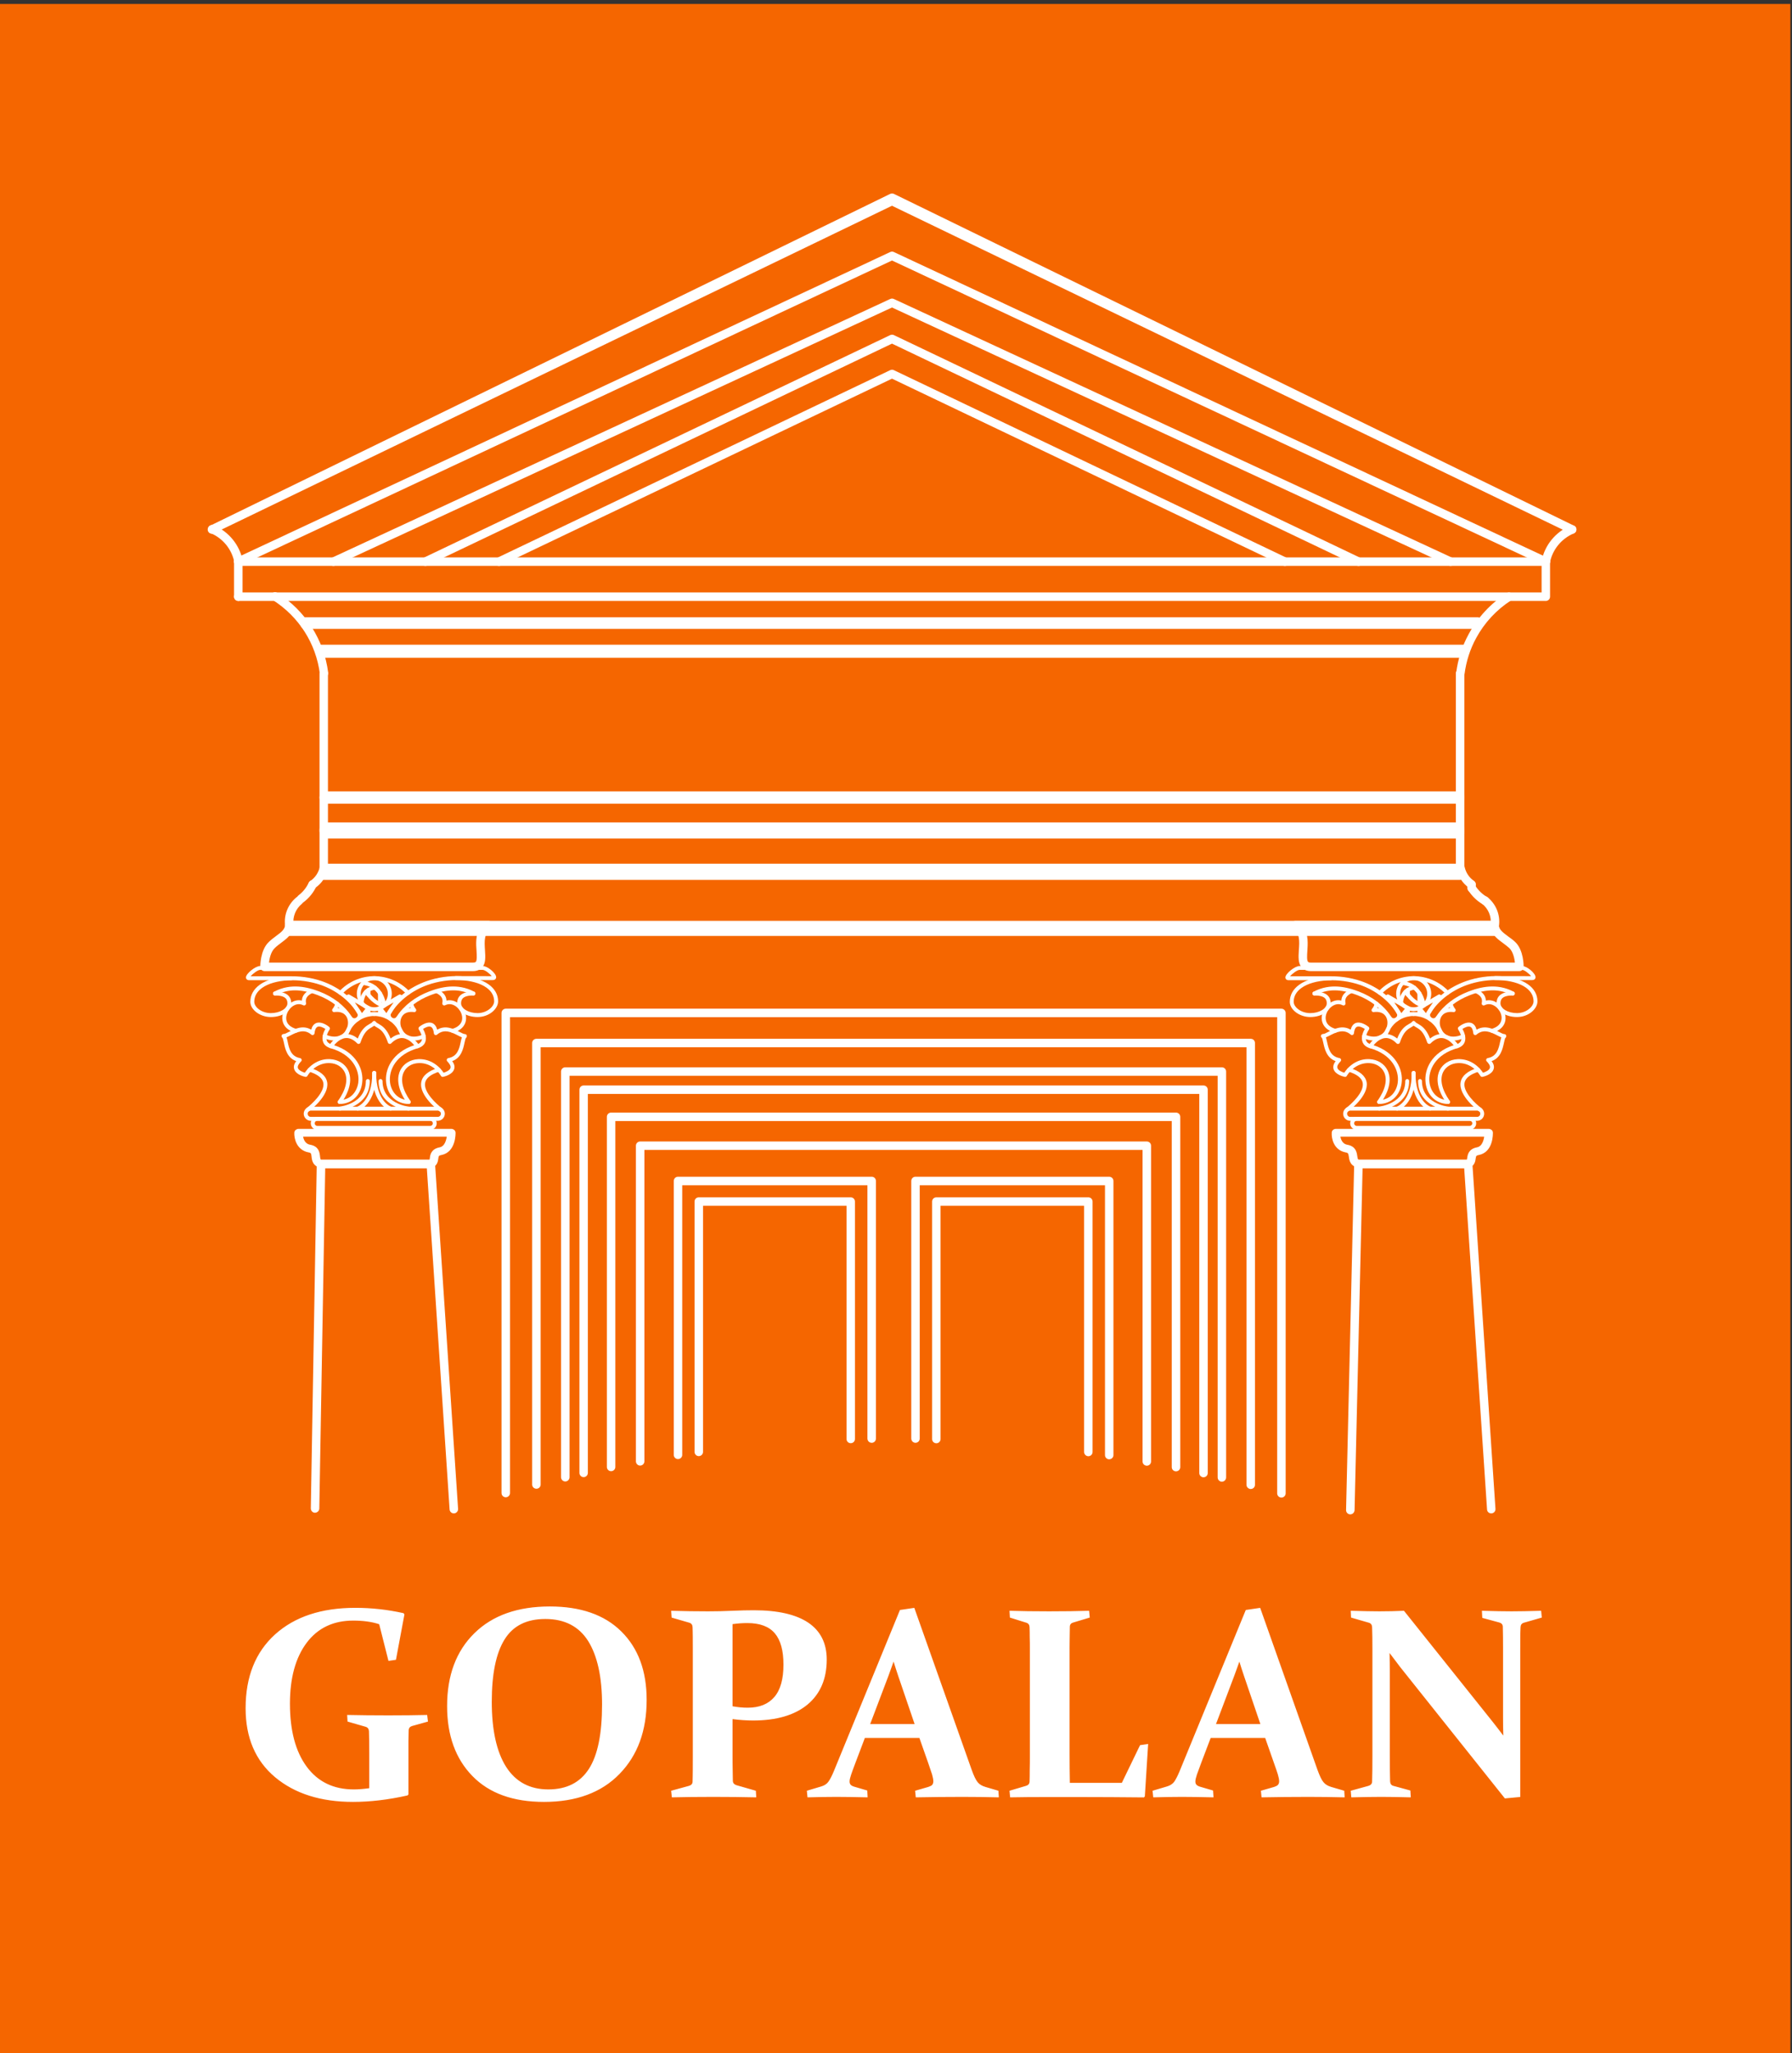 <?xml version="1.0" encoding="UTF-8"?>
<!DOCTYPE svg PUBLIC "-//W3C//DTD SVG 1.1//EN" "http://www.w3.org/Graphics/SVG/1.1/DTD/svg11.dtd">
<!-- Creator: CorelDRAW 2019 (64-Bit) -->
<svg xmlns="http://www.w3.org/2000/svg" xml:space="preserve" width="32.534mm" height="37.271mm" version="1.1" style="shape-rendering:geometricPrecision; text-rendering:geometricPrecision; image-rendering:optimizeQuality; fill-rule:evenodd; clip-rule:evenodd"
viewBox="0 0 3253.4 3727.1"
 xmlns:xlink="http://www.w3.org/1999/xlink"
 xmlns:xodm="http://www.corel.com/coreldraw/odm/2003">
 <rect x="0" y="0" width="3253.4" height="3727.1" fill="#333333" stroke="none"/>
 <defs>
  <style type="text/css">
   <![CDATA[
    .str0 {stroke:white;stroke-width:3.53;stroke-miterlimit:22.926}
    .fil0 {fill:#F56600}
    .fil1 {fill:white;fill-rule:nonzero}
   ]]>
  </style>
 </defs>
 <g id="Layer_x0020_1">
  <polygon class="fil0" points="3250.4,7.18 -3.05,7.18 -3.05,3734.24 3250.4,3734.24 "/>
  <path class="fil1" d="M718.85 3013.26l-13.6 1.97 -16.81 -66.56c-13.4,-4.49 -29.4,-6.58 -47.35,-6.58 -35.98,0 -64.2,13.53 -84.28,40.2 -20.19,26.91 -30.41,63.71 -30.41,110.66 0,48.9 10.22,87.1 30.54,114.5 20.28,27.39 48.72,41.12 85.33,41.12 8.65,0 18.09,-0.78 28.11,-2.19l0 -63.51c0,-7.99 0,-15.27 -0.13,-21.92 -0.16,-6.59 -0.23,-12.71 -0.42,-18.09 -0.2,-4.09 -2.13,-6.78 -6.03,-7.99l-32.84 -9.44 -0.69 -12.03c22.88,0.49 47.62,0.76 74.36,0.76 27.59,0 51.31,-0.27 70.88,-0.76l1.47 12.03 -28.71 7.99c-3.93,1.18 -5.89,3.51 -6.32,7.21 -0.13,6.43 -0.26,13.05 -0.43,19.7l0 21.53 0 75.95 -1.8 1.74c-34.63,7.77 -67.57,11.7 -98.73,11.7 -58.56,0 -105.84,-14.94 -141.63,-44.89 -35.65,-29.92 -53.44,-71.64 -53.44,-125.15 0,-57.02 17.79,-101.68 53.44,-133.99 35.59,-32.15 84.19,-48.3 145.82,-48.3 29.63,0 58.73,3.28 87.46,9.7l1.61 2.26 -15.4 82.38zm173.97 76.19c0,51.38 8.75,90.9 26.05,118.2 17.43,27.19 42.93,40.92 76.61,40.92 33.26,0 57.71,-12.48 73.67,-37.25 15.99,-24.81 23.89,-63.74 23.89,-116.83 0,-50 -8.46,-88.24 -25.14,-115.15 -16.81,-26.73 -42.86,-40.17 -77.86,-40.17 -34.11,0 -58.78,12.39 -74.12,37.39 -15.4,24.77 -23.1,62.46 -23.1,112.89zm281.19 -3.38c0,55.78 -16.26,100.57 -49.25,134.39 -32.77,33.82 -78.58,50.79 -137.11,50.79 -56.2,0 -99.49,-15.63 -129.99,-46.96 -30.54,-31.29 -45.95,-73.63 -45.95,-127.01 0,-55.74 16.52,-99.85 49.45,-132.19 33.03,-32.54 78.71,-48.63 137.11,-48.63 56.03,0 99.32,15.14 129.83,45.45 30.64,30.31 45.91,71.7 45.91,124.16zm155.94 11.57c9.41,1.74 18.49,2.59 27.6,2.59 21.13,0 37.25,-6.46 48.33,-19.47 11.04,-12.87 16.51,-32.5 16.51,-58.68 0,-25.43 -5.11,-44.41 -15.69,-56.89 -10.52,-12.39 -27.1,-18.61 -49.71,-18.61 -8.98,0 -17.93,0.62 -27.04,1.93l0 149.13zm0 88.87c0,9.67 0,18.35 0.23,26.05 0.04,7.6 0.13,14.55 0.33,20.58 0.16,3.7 2.23,6.32 6.29,7.7l35.46 10.16 0.75 11.99c-25,-0.56 -50.92,-0.85 -77.92,-0.85 -28.35,0 -53.32,0.29 -75.37,0.85l-1.25 -11.99 32.35 -8.88c4.36,-1.28 6.45,-3.8 6.58,-7.51 0.13,-6.39 0.36,-13.66 0.36,-21.66 0.07,-7.8 0.07,-16.77 0.07,-26.44l0 -192.32c0,-8.13 0,-15.4 -0.07,-21.99 0,-6.59 -0.23,-12.65 -0.36,-18.19 -0.13,-4.09 -2.09,-6.81 -5.73,-7.99l-32.38 -9.41 -0.82 -12.32c22.55,0.66 44.96,0.99 67.02,0.99 15.04,0 29.85,-0.33 44.01,-0.99 14.32,-0.65 27.36,-0.95 39.06,-0.95 43.61,0 76.51,7.54 98.92,22.55 22.29,15.1 33.46,37.39 33.46,66.94 0,35 -11.6,62.17 -34.83,81.66 -23.43,19.34 -56.33,28.97 -98.77,28.97 -11.4,0 -23.89,-0.82 -37.39,-2.52l0 65.57zm240.23 -31.39l-17.1 45.12c-3.35,8.95 -6.03,16.09 -7.84,21.46 -1.83,5.41 -2.81,9.51 -2.81,12.42 0,2.72 0.69,4.75 2.23,6.29 1.27,1.28 3.63,2.53 6.75,3.38l23.13 6.78 0.66 12.42c-23.34,-0.56 -42.15,-0.85 -56.99,-0.85 -15.14,0 -32.64,0.29 -52.17,0.85l-1.18 -11.99 25.76 -7.7c6.06,-1.74 10.55,-4.69 13.43,-8.82 2.95,-4.13 6.17,-10.29 9.67,-18.68l120.16 -292.98 26.06 -3.84 104.07 293.74c4,11.18 7.57,18.75 11.01,22.81 3.15,3.93 7.9,6.72 14.06,8.55l23.53 6.92 0.78 11.99c-21.63,-0.56 -43.48,-0.85 -65.63,-0.85 -29.1,0 -57.55,0.29 -85.14,0.85l-1.21 -11.99 23.89 -6.92c3.21,-1.08 5.54,-2.13 7.08,-3.67 1.24,-1.54 2.09,-3.63 2.09,-6.58 0,-3.15 -0.85,-7.47 -2.32,-12.59 -1.67,-5.3 -4.1,-12.19 -7.01,-20.74l-15.96 -45.38 -99 0zm52.14 -138.58c-2.89,8.32 -6.06,16.94 -9.37,25.98l-33.13 87.4 80.67 0 -29.69 -87.1c-3.04,-9.21 -5.93,-17.96 -8.48,-26.28zm319.53 -23.4l0 190.91c0,17.73 0.16,35.29 0.49,52.6l94.37 0 33.1 -68.43 14.68 -2.16 -6.03 95.29 -1.67 1.74c-39.82,-0.39 -78.58,-0.66 -116.63,-0.66l-59.73 0c-23.79,0 -46.14,0.1 -66.52,0.56l-1.12 -11.99 29.89 -8.88c4.06,-1.12 6.22,-3.51 6.52,-7.51 0.23,-6.39 0.29,-13.66 0.29,-21.66 0.26,-7.8 0.26,-16.77 0.26,-26.44l0 -192.32c0,-8.13 0,-15.4 -0.26,-21.99 0,-6.59 -0.06,-12.65 -0.29,-18.19 -0.13,-4.09 -2.1,-6.81 -5.74,-7.99l-29.98 -9.41 -0.69 -12.32c20.74,0.66 44.7,0.99 71.83,0.99 27.76,0 52.14,-0.33 72.71,-0.99l1.12 12.32 -29.89 8.98c-3.86,0.99 -5.96,3.38 -6.22,7.21 -0.17,5.8 -0.33,14.09 -0.36,24.81 -0.13,10.68 -0.13,15.89 -0.13,15.53zm256.15 161.98l-17.14 45.12c-3.37,8.95 -5.96,16.09 -7.86,21.46 -1.8,5.41 -2.79,9.51 -2.79,12.42 0,2.72 0.62,4.75 2.3,6.29 1.34,1.28 3.63,2.53 6.65,3.38l23.17 6.78 0.81 12.42c-23.43,-0.56 -42.4,-0.85 -57.08,-0.85 -15.3,0 -32.73,0.29 -52.33,0.85l-1.25 -11.99 25.89 -7.7c6.03,-1.74 10.59,-4.69 13.6,-8.82 2.72,-4.13 6.03,-10.29 9.5,-18.68l120.27 -292.98 26.14 -3.84 103.91 293.74c4.07,11.18 7.57,18.75 11.08,22.81 3.15,3.93 7.83,6.72 13.99,8.55l23.66 6.92 0.72 11.99c-21.72,-0.56 -43.55,-0.85 -65.57,-0.85 -29.13,0 -57.57,0.29 -85.29,0.85l-1.18 -11.99 23.95 -6.92c3.28,-1.08 5.37,-2.13 6.91,-3.67 1.41,-1.54 2.26,-3.63 2.26,-6.58 0,-3.15 -0.85,-7.47 -2.39,-12.59 -1.67,-5.3 -4,-12.19 -7.08,-20.74l-15.89 -45.38 -98.96 0zm52.1 -138.58c-2.85,8.32 -6.09,16.94 -9.37,25.98l-33.06 87.4 80.54 0 -29.62 -87.1c-3.18,-9.21 -5.96,-17.96 -8.49,-26.28zm273.62 217.16c0.2,4.49 2.1,7.44 5.97,8.42l30.86 8.45 0.73 12.42c-21.67,-0.56 -39.49,-0.85 -53.52,-0.85 -13.86,0 -31.91,0.29 -54.49,0.85l-0.98 -11.99 32.21 -8.88c4.19,-1.28 6.39,-3.8 6.58,-7.51 0.43,-13.01 0.56,-29.06 0.56,-48.1l0 -192.32c0,-16.19 -0.13,-29.49 -0.56,-40.18 -0.19,-4.09 -2.03,-6.81 -5.73,-7.99l-32.51 -9.41 -0.55 -12.32c22.54,0.66 39.78,0.99 51.8,0.99 15.7,0 30.71,-0.33 44.83,-0.99l160.6 201.01c6.52,8.12 12.95,16.68 19.76,25.62 -0.33,-11.14 -0.49,-21.85 -0.49,-32.05l0 -125.73c0,-15.63 -0.13,-29.07 -0.43,-40.34 -0.23,-3.7 -2.39,-6.09 -6.29,-7.21l-30.96 -8.42 -0.69 -12.88c22.12,0.66 40.17,0.99 53.9,0.99 14.22,0 32.12,-0.33 53.64,-0.99l1.18 12.32 -32.67 9.41c-3.8,1.18 -5.73,3.9 -5.89,7.99 -0.56,10.69 -0.56,23.99 -0.56,40.05l0 268.24 -27.89 2.63 -189.99 -238.37c-5.54,-7.17 -11.96,-15.69 -19.4,-25.65 0.29,11.76 0.43,22.71 0.43,32.7l0 152.9c0,19.04 0.26,34.73 0.55,47.19z"/>
  <path class="fil1 str0" d="M548.25 2061.79c0.69,6.19 3.64,16.12 14.59,18.15 14.54,2.52 15.66,12.88 16.35,19.1 0.72,6.56 1.14,8.42 6.71,9.28l190.26 -0.13c5.21,0 5.28,-0.36 6,-5.84 0.65,-5.57 2.09,-14.94 16.32,-17.69 10.84,-2.07 13.79,-15.31 14.61,-22.87l-264.84 0zm227.91 57.14l-191.21 0c-15.69,-2.26 -16.84,-12.64 -17.53,-18.9 -0.68,-6.49 -1.24,-8.69 -6.98,-9.67 -20.58,-3.9 -24.93,-24.05 -24.38,-34.18 0.27,-2.82 2.85,-5.04 6.1,-5.04l277.19 0c3.15,0 5.87,2.26 5.96,5.17 0,1.38 0.82,33.98 -24.38,38.87 -6.03,1.14 -6.35,3.27 -7.01,8.48 -0.72,5.31 -2.13,15.27 -17.76,15.27z"/>
  <path class="fil1 str0" d="M486.42 1749.3l372.09 0c3.18,0 5.44,-0.62 6.59,-1.87 2.91,-3.21 2.35,-12.45 1.8,-21.43 -0.92,-12.38 -1.97,-28.34 6.03,-40.5l-342.6 0c-2.79,11.27 -12.13,18.19 -21.17,24.87 -3.9,2.98 -8.06,6.03 -11.47,9.47 -8.13,7.54 -10.52,21.5 -11.27,29.46zm372.09 11.93l-378.32 0c-3.24,0 -5.9,-2.65 -5.9,-5.93 0,-1.18 -0.19,-29.79 15.11,-44.08 4.1,-3.93 8.42,-7.21 12.62,-10.32 10.52,-7.7 16.87,-12.97 17.23,-21.53 0,-3.14 2.66,-5.76 5.9,-5.76l362.69 0c2.75,0 5.11,1.83 5.73,4.45 0.62,2.56 -0.49,5.38 -2.72,6.62 -14.29,8.16 -13.17,24.61 -12.12,40.6 0.75,11.96 1.6,23.24 -5.05,30.28 -3.41,3.67 -8.58,5.67 -15.17,5.67zm-34.54 984.47c-3.08,0 -5.7,-2.36 -5.96,-5.44l-41.46 -621.33 -187.83 0 -10.78 619.79c-0.13,3.21 -2.65,5.54 -6.16,5.8 -3.21,-0.06 -5.73,-2.81 -5.73,-6.09l10.78 -625.56c0.03,-3.21 2.75,-5.9 6.03,-5.9l199.3 0c3.08,0 5.57,2.56 5.9,5.61l41.84 626.83c0.17,3.21 -2.39,6.03 -5.6,6.29l-0.33 0z"/>
  <path class="fil1 str0" d="M2431.51 2061.79c0.62,6.19 3.57,16.12 14.06,18.15 14.48,2.46 15.83,12.32 16.81,18.87 0.98,6.62 1.47,8.62 7.63,9.51l189.15 -0.13c5.4,0 5.57,-0.53 6.32,-5.94 0.85,-5.5 2.16,-14.84 16.25,-17.59 11.14,-2.07 14,-15.37 14.85,-22.87l-265.07 0zm227.65 57.14l-190.06 0c-16.26,-2.26 -17.63,-12.64 -18.42,-18.9 -1.05,-6.49 -1.61,-8.69 -7.5,-9.67 -20.29,-3.93 -24.35,-24.09 -23.66,-34.18 0.13,-2.82 2.65,-5.04 5.9,-5.04l277.22 0c3.24,0 5.96,2.26 5.96,5.11 0,1.44 1.15,34.04 -24.34,38.93 -6.03,1.14 -6.16,3.21 -7.02,8.48 -0.68,5.31 -2.19,15.27 -18.08,15.27z"/>
  <path class="fil1 str0" d="M2451.47 2747.47l-0.23 0c-3.15,-0.06 -5.8,-2.85 -5.67,-6.09l14.71 -628.57c0,-3.18 2.66,-5.84 5.9,-5.84l199.01 0c3.37,0 5.96,2.56 6.19,5.61l41.88 626.86c0.26,3.18 -2.26,6 -5.48,6.26 -3.37,0.17 -6.16,-2.23 -6.29,-5.44l-41.61 -621.33 -187.83 0 -14.59 622.74c-0.19,3.21 -2.85,5.8 -5.99,5.8z"/>
  <path class="fil1 str0" d="M2365.87 1685.5c7.77,12.13 6.72,27.95 5.9,40.44 -0.59,8.98 -1.24,18.28 1.74,21.46 1.18,1.25 3.21,1.9 6.49,1.9l372.32 0c-0.69,-7.96 -3.15,-21.92 -10.98,-29.46 -3.74,-3.24 -7.67,-6.29 -11.57,-9.17 -9.27,-6.82 -18.77,-13.83 -21.56,-25.17l-342.34 0zm392.67 75.73l-378.54 0c-6.56,0 -11.77,-2 -15.11,-5.67 -6.58,-7.04 -5.8,-18.45 -5.04,-30.41 1.17,-15.99 2.32,-32.44 -11.64,-40.47 -2.42,-1.34 -3.64,-4.06 -2.91,-6.68 0.75,-2.56 3.04,-4.39 5.66,-4.39l362.3 0c3.21,0 5.73,2.45 5.99,5.66 0.43,8.79 6.75,14.03 17.37,21.89 4.23,3.02 8.62,6.16 12.75,9.97 15.4,14.38 15.07,42.99 15.07,44.2 0,3.25 -2.75,5.9 -5.9,5.9z"/>
  <path class="fil1 str0" d="M2082.13 2659.16c-3.24,0 -6.03,-2.59 -6.03,-6.03l0 -567.23 -907.96 0 0 567.03c0,3.28 -2.65,6 -6.03,6 -3.18,0 -5.86,-2.72 -5.86,-6l0 -572.93c0,-3.34 2.68,-5.93 5.86,-5.93l920.02 0c3.18,0 5.87,2.59 5.87,5.93l0 573.13c0,3.44 -2.69,6.03 -5.87,6.03z"/>
  <path class="fil1 str0" d="M2135.05 2669.38c-3.24,0 -5.96,-2.62 -5.96,-5.8l0 -630.17 -1013.71 0 0 629.81c0,3.22 -2.68,5.87 -5.96,5.87 -3.21,0 -5.87,-2.65 -5.87,-5.87l0 -635.71c0,-3.28 2.66,-5.9 5.87,-5.9l1025.63 0c3.34,0 5.96,2.62 5.96,5.9l0 636.07c0,3.18 -2.62,5.8 -5.96,5.8z"/>
  <path class="fil1 str0" d="M2184.99 2680.17c-3.18,0 -5.9,-2.66 -5.9,-5.84l0 -690.14 -1113.58 0 0 689.81c0,3.22 -2.65,5.9 -5.9,5.9 -3.34,0 -5.86,-2.68 -5.86,-5.9l0 -695.74c0,-3.25 2.52,-5.87 5.86,-5.87l1125.38 0c3.31,0 5.93,2.62 5.93,5.87l0 696.07c0,3.18 -2.62,5.84 -5.93,5.84z"/>
  <path class="fil1 str0" d="M2218.38 2688.16c-3.37,0 -5.93,-2.82 -5.93,-5.96l0 -730.98 -1180.2 0 0 730.62c0,3.14 -2.72,5.9 -5.96,5.9 -3.28,0 -5.97,-2.76 -5.97,-5.9l0 -736.52c0,-3.27 2.69,-5.93 5.97,-5.93l1192.09 0c3.25,0 5.9,2.66 5.9,5.93l0 736.88c0,3.14 -2.65,5.96 -5.9,5.96z"/>
  <path class="fil1 str0" d="M2270.78 2701.43c-3.24,0 -6.03,-2.62 -6.03,-5.86l0 -796.15 -1284.96 0 0 795.72c0,3.24 -2.59,5.83 -5.94,5.83 -3.24,0 -5.96,-2.59 -5.96,-5.83l0 -801.69c0,-3.21 2.72,-5.83 5.96,-5.83l1296.93 0c3.31,0 5.87,2.62 5.87,5.83l0 802.12c0,3.24 -2.56,5.86 -5.87,5.86z"/>
  <path class="fil1 str0" d="M2326.39 2717c-3.25,0 -5.9,-2.69 -5.9,-5.87l0 -866.24 -1396.31 0 0 865.65c0,3.25 -2.72,5.9 -5.93,5.9 -3.31,0 -5.97,-2.65 -5.97,-5.9l0 -871.62c0,-3.24 2.66,-5.93 5.97,-5.93l1408.14 0c3.34,0 5.99,2.69 5.99,5.93l0 872.21c0,3.18 -2.65,5.87 -5.99,5.87z"/>
  <path class="fil1 str0" d="M1230.89 2647.13c-3.27,0 -5.86,-2.68 -5.86,-5.83l0 -497.23c0,-3.41 2.59,-6.03 5.86,-6.03l351.74 0c3.22,0 5.9,2.62 5.9,6.03l0 467.44c0,3.38 -2.68,6.07 -5.9,6.07 -3.37,0 -6.03,-2.69 -6.03,-6.07l0 -461.54 -339.78 0 0 491.33c0,3.15 -2.65,5.83 -5.93,5.83z"/>
  <path class="fil1 str0" d="M1268.61 2641.73c-3.24,0 -5.9,-2.66 -5.9,-5.93l0 -454.41c0,-3.37 2.66,-5.93 5.9,-5.93l275.91 0c3.31,0 5.9,2.56 5.9,5.93l0 430.98c0,3.37 -2.59,5.9 -5.9,5.9 -3.27,0 -5.89,-2.53 -5.89,-5.9l0 -425.08 -264.02 0 0 448.51c0,3.27 -2.66,5.93 -6,5.93z"/>
  <path class="fil1 str0" d="M2013.68 2647.53c-3.22,0 -5.8,-2.66 -5.8,-5.87l0 -491.66 -339.88 0 0 461.51c0,3.38 -2.59,6.03 -5.97,6.03 -3.21,0 -5.86,-2.65 -5.86,-6.03l0 -467.44c0,-3.41 2.65,-6.03 5.86,-6.03l351.65 0c3.3,0 6.02,2.62 6.02,6.03l0 497.59c0,3.21 -2.72,5.87 -6.02,5.87z"/>
  <path class="fil1 str0" d="M1975.93 2641.92c-3.22,0 -6,-2.65 -6,-5.99l0 -448.64 -264.12 0 0 425.21c0,3.31 -2.59,5.9 -5.86,5.9 -3.38,0 -5.93,-2.59 -5.93,-5.9l0 -431.11c0,-3.34 2.55,-5.93 5.93,-5.93l275.98 0c3.24,0 5.89,2.59 5.89,5.93l0 454.54c0,3.34 -2.65,5.99 -5.89,5.99z"/>
  <path class="fil1 str0" d="M2854.2 967.21c-0.82,0 -1.71,-0.13 -2.53,-0.59l-1232.27 -595.05 -1231.94 595.05c-2.95,1.44 -6.52,0.23 -8.03,-2.69 -1.35,-2.92 -0.2,-6.55 2.78,-7.93l1234.73 -602.42c1.71,-0.79 3.48,-0.79 5.25,0l1234.76 602.42c2.95,1.38 4.03,5.01 2.65,7.93 -1.11,2.13 -3.08,3.28 -5.4,3.28z"/>
  <path class="fil1 str0" d="M2806.39 1025.54c-0.86,0 -1.68,-0.13 -2.4,-0.5l-1184.56 -554.05 -1184.29 554.05c-3.02,1.35 -6.49,0 -7.9,-2.91 -1.41,-2.92 -0.1,-6.49 2.82,-7.83l1186.95 -555.17c1.6,-0.82 3.44,-0.82 5.05,0l1186.98 555.17c2.95,1.34 4.13,4.91 2.79,7.83 -1.09,2.19 -3.22,3.41 -5.44,3.41z"/>
  <path class="fil1 str0" d="M2633.76 1025.54c-0.79,0 -1.61,-0.13 -2.46,-0.5l-1011.87 -468.75 -1011.64 468.75c-2.94,1.38 -6.48,0 -7.86,-2.91 -1.41,-3.02 0,-6.49 2.92,-7.83l1014.16 -469.94c1.6,-0.72 3.44,-0.72 5.05,0l1014.12 469.94c2.95,1.34 4.2,4.81 2.95,7.83 -0.95,2.19 -3.21,3.41 -5.37,3.41z"/>
  <path class="fil1 str0" d="M772.23 1025.54c-2.26,0 -4.36,-1.18 -5.47,-3.28 -1.28,-2.98 -0.07,-6.52 2.78,-7.96l847.47 -404.37c1.6,-0.75 3.44,-0.75 5.05,0l846.91 404.37c3.08,1.44 4.26,4.98 2.94,7.96 -1.47,2.85 -5.04,4.13 -8.06,2.72l-844.42 -403.09 -844.68 403.09c-0.78,0.43 -1.67,0.56 -2.52,0.56z"/>
  <path class="fil1 str0" d="M905.83 1025.54c-2.23,0 -4.26,-1.18 -5.31,-3.28 -1.41,-2.98 -0.23,-6.52 2.78,-7.96l713.71 -340.73c1.6,-0.79 3.44,-0.79 5.05,0l713.27 340.73c2.89,1.44 4.23,4.98 2.79,7.96 -1.38,2.85 -4.95,4.13 -7.96,2.72l-710.73 -339.49 -711.11 339.49c-0.82,0.43 -1.51,0.56 -2.49,0.56z"/>
  <path class="fil1 str0" d="M2806.39 1025.54l-2373.71 0c-3.34,0 -6.03,-2.59 -6.03,-5.9 0,-3.31 2.69,-5.93 6.03,-5.93l2373.71 0c3.37,0 5.99,2.62 5.99,5.93 0,3.31 -2.62,5.9 -5.99,5.9z"/>
  <path class="fil1 str0" d="M433.07 1025.41c-2.78,0 -5.27,-1.97 -5.86,-4.79 -4.66,-24.35 -21.24,-44.73 -44.31,-54.46 -3.01,-1.34 -4.36,-4.75 -3.08,-7.83 1.18,-2.98 4.69,-4.39 7.7,-3.15 26.68,11.41 45.94,35 51.45,63.15 0.59,3.21 -1.51,6.26 -4.75,6.94 -0.4,0.1 -0.76,0.14 -1.15,0.14z"/>
  <path class="fil1 str0" d="M2806.22 1025.96c-0.29,0 -0.65,0 -1.11,-0.1 -3.21,-0.62 -5.31,-3.76 -4.59,-6.98 5.44,-28.11 24.61,-51.67 51.38,-63.01 2.95,-1.34 6.52,0.07 7.87,3.11 1.18,3.02 -0.17,6.49 -3.25,7.74 -23.1,9.83 -39.65,30.21 -44.4,54.49 -0.56,2.79 -3.01,4.75 -5.9,4.75z"/>
  <path class="fil1 str0" d="M432.68 1089.21c-3.34,0 -6.03,-2.66 -6.03,-6l0 -63.57c0,-3.31 2.69,-5.93 6.03,-5.93 3.24,0 5.9,2.62 5.9,5.93l0 63.57c0,3.34 -2.66,6 -5.9,6z"/>
  <path class="fil1 str0" d="M2806.39 1089.21l-2373.71 0c-3.34,0 -6.03,-2.66 -6.03,-6 0,-3.21 2.69,-5.9 6.03,-5.9l2367.87 0 0 -57.67c0,-3.31 2.62,-5.93 5.84,-5.93 3.37,0 5.99,2.62 5.99,5.93l0 63.57c0,3.34 -2.62,6 -5.99,6z"/>
  <path class="fil1 str0" d="M2683.36 1139.93l-2130.63 0c-3.15,0 -5.78,-3.96 -5.78,-8.81 0,-4.75 2.63,-8.69 5.78,-8.69l2130.63 0c3.25,0 5.92,3.94 5.92,8.69 0,4.85 -2.67,8.81 -5.92,8.81z"/>
  <path class="fil1 str0" d="M2658.14 1192.36l-2077.92 0c-3.34,0 -5.96,-4.52 -5.96,-10.06 0,-5.6 2.62,-10.06 5.96,-10.06l2077.92 0c3.43,0 5.93,4.46 5.93,10.06 0,5.54 -2.5,10.06 -5.93,10.06z"/>
  <path class="fil1 str0" d="M588.17 1228.05c-2.95,0 -5.44,-2.13 -5.74,-5.21 -7.14,-55.55 -38.6,-104.76 -86.28,-135.04 -2.72,-1.77 -3.57,-5.38 -1.83,-8.16 1.83,-2.79 5.47,-3.57 8.29,-1.8 50.56,32.14 83.95,84.47 91.45,143.52 0.36,3.25 -1.86,6.23 -5.14,6.62 -0.2,0.07 -0.49,0.07 -0.75,0.07z"/>
  <path class="fil1 str0" d="M2651.49 1228.05c-0.43,0 -0.59,-0.07 -0.85,-0.07 -3.22,-0.46 -5.54,-3.41 -5.12,-6.68 3.15,-24.55 10.72,-47.98 22.61,-69.57 16.09,-29.72 39.62,-55.12 68.2,-73.4 2.81,-1.81 6.39,-1.05 8.22,1.8 1.74,2.69 0.98,6.42 -1.83,8.19 -26.97,17.21 -49.09,41.16 -64.23,69.08 -11.11,20.38 -18.19,42.34 -21.27,65.44 -0.42,3.01 -2.95,5.21 -5.73,5.21z"/>
  <path class="fil1 str0" d="M587.74 1581.72c-3.21,0 -5.87,-2.72 -5.87,-5.93l0 -353.25c0,-3.34 2.66,-5.99 5.87,-5.99 3.38,0 5.9,2.65 5.9,5.99l0 353.25c0,3.21 -2.52,5.93 -5.9,5.93z"/>
  <path class="fil1 str0" d="M2650.77 1581.72c-3.21,0 -5.87,-2.72 -5.87,-5.93l0 -353.25c0,-3.34 2.66,-5.99 5.87,-5.99 3.37,0 6.03,2.65 6.03,5.99l0 353.25c0,3.21 -2.66,5.93 -6.03,5.93z"/>
  <path class="fil1 str0" d="M2650.77 1457.33l-2063.03 0c-3.21,0 -5.87,-4.19 -5.87,-9.47 0,-5.11 2.66,-9.44 5.87,-9.44l2063.03 0c3.37,0 6.03,4.33 6.03,9.44 0,5.28 -2.66,9.47 -6.03,9.47z"/>
  <path class="fil1 str0" d="M2650.77 1520.48l-2063.03 0c-3.21,0 -5.87,-5.8 -5.87,-12.95 0,-6.94 2.66,-12.68 5.87,-12.68l2063.03 0c3.37,0 6.03,5.74 6.03,12.68 0,7.15 -2.66,12.95 -6.03,12.95z"/>
  <path class="fil1 str0" d="M2650.77 1595.65l-2063.03 0c-3.21,0 -5.87,-5.7 -5.87,-12.85 0,-7.3 2.66,-13.1 5.87,-13.1l2063.03 0c3.37,0 6.03,5.8 6.03,13.1 0,7.15 -2.66,12.85 -6.03,12.85z"/>
  <path class="fil1 str0" d="M567.85 1611.57c-1.8,0 -3.7,-0.88 -4.75,-2.49 -1.97,-2.75 -1.35,-6.39 1.41,-8.32 9.04,-6.26 15.33,-15.63 17.76,-26.38 0.72,-3.18 3.93,-5.14 7.14,-4.42 3.08,0.69 5.01,3.9 4.36,7.04 -3.02,13.63 -10.98,25.5 -22.55,33.53 -0.98,0.65 -2.19,1.04 -3.37,1.04z"/>
  <path class="fil1 str0" d="M547.63 1637.38c-2.18,0.29 -4.27,-0.52 -5.56,-2.27 -2.04,-2.64 -1.53,-6.24 1.01,-8.27 8.16,-6.24 14.69,-14.29 18.91,-23.54 1.46,-3.01 4.85,-4.32 7.91,-2.97 3.05,1.34 4.29,4.94 2.93,7.9 -5.01,10.99 -12.87,20.69 -22.53,28.1 -0.84,0.64 -1.73,0.92 -2.67,1.05z"/>
  <path class="fil1 str0" d="M525.15 1684.65c-3.01,0 -5.54,-2.3 -5.9,-5.28 -2.09,-18.71 5.48,-36.96 20.09,-49.02 2.52,-2.06 6.26,-1.67 8.36,0.92 2.03,2.42 1.73,6.22 -0.86,8.29 -11.46,9.44 -17.36,23.89 -15.82,38.53 0.36,3.28 -1.94,6.13 -5.21,6.56l-0.66 0z"/>
  <path class="fil1 str0" d="M2713.72 1697.36l-2188.4 0c-3.25,0 -5.77,-5.31 -5.77,-11.92 0,-6.62 2.52,-11.93 5.77,-11.93l2188.4 0c3.37,0 5.96,5.31 5.96,11.93 0,6.61 -2.59,11.92 -5.96,11.92z"/>
  <path class="fil1 str0" d="M2671.64 1611.57c-1.18,0 -2.23,-0.39 -3.51,-1.04 -11.33,-8.03 -19.23,-19.9 -22.34,-33.53 -0.69,-3.14 1.27,-6.35 4.42,-7.04 3.21,-0.72 6.46,1.24 7.14,4.42 2.36,10.75 8.69,20.12 17.7,26.38 2.69,1.93 3.31,5.57 1.64,8.32 -1.28,1.61 -3.08,2.49 -5.05,2.49z"/>
  <path class="fil1 str0" d="M2671.77 1618.32c-3.01,0 -5.6,-2.45 -5.86,-5.53l-0.72 -6.69c0,-3.24 2.45,-6.19 5.73,-6.39 3.24,-0.19 6.16,2.23 6.29,5.51l0.53 6.68c0.29,3.34 -2.17,6.23 -5.48,6.42l-0.49 0z"/>
  <path class="fil1 str0" d="M2696.15 1641.13c-0.98,0 -1.96,-0.16 -2.88,-0.69 -10.49,-6.06 -19.53,-14.64 -25.99,-24.87 -1.83,-2.75 -0.98,-6.49 1.97,-8.22 2.69,-1.74 6.32,-0.89 7.96,1.9 5.57,8.62 13.04,15.73 21.89,20.84 2.79,1.67 3.83,5.18 2.23,8.06 -1.12,1.9 -3.08,2.98 -5.18,2.98z"/>
  <path class="fil1 str0" d="M2713.95 1684.65l-0.56 0c-3.38,-0.43 -5.64,-3.28 -5.34,-6.56 1.67,-14.64 -4.2,-29.09 -15.96,-38.53 -2.3,-2.07 -2.66,-5.87 -0.72,-8.29 2.26,-2.59 5.83,-2.98 8.35,-0.92 14.62,12.06 22.19,30.31 20.12,49.02 -0.36,2.98 -2.88,5.28 -5.89,5.28z"/>
  <path class="fil1" d="M2463.07 2034.65c-2.53,0 -4.62,2.07 -4.62,4.66 0,2.55 2.09,4.68 4.62,4.68l205.06 0c2.66,0 4.85,-2.13 4.85,-4.68 0,-2.59 -2.19,-4.66 -4.85,-4.66l-205.06 0zm205.06 16.42l-205.06 0c-6.49,0 -11.83,-5.24 -11.83,-11.76 0,-6.49 5.34,-11.8 11.83,-11.8l205.06 0c6.53,0 11.93,5.31 11.93,11.8 0,6.52 -5.4,11.76 -11.93,11.76z"/>
  <path class="fil1" d="M2451.24 2016.24c-3.02,0 -5.54,2.52 -5.54,5.67 0,3.14 2.52,5.73 5.54,5.73l230.46 0c3.24,0 5.77,-2.59 5.77,-5.73 0,-3.15 -2.53,-5.67 -5.77,-5.67l-230.46 0zm230.46 18.51l-230.46 0c-7.02,0 -12.75,-5.86 -12.75,-12.84 0,-7.05 5.73,-12.82 12.75,-12.82l230.46 0c7.18,0 12.85,5.77 12.85,12.82 0,6.98 -5.67,12.84 -12.85,12.84z"/>
  <path class="fil1" d="M2416.01 1779.51l-76.45 0c-1.64,0 -2.95,-0.32 -3.87,-1.01 -1.31,-0.95 -2.03,-2.43 -2.03,-4.03 0,-6.95 17.17,-20.78 25.79,-20.78l403.94 0c8.59,0 24.38,13.11 24.38,20.32 0,1.7 -0.72,3.11 -1.96,4.13 -0.99,0.78 -2.33,1.14 -3.94,1.14l-67.66 0c-1.94,0 -3.64,-1.6 -3.64,-3.57 0,-1.96 1.7,-3.63 3.64,-3.63l65.44 0.09c-3.12,-4.22 -11.93,-11.4 -16.26,-11.4l-403.94 0c-4.39,0 -13.83,7.31 -17.4,11.63l73.96 0c2.1,0 3.51,1.61 3.51,3.61 0,2 -1.41,3.5 -3.51,3.5z"/>
  <path class="fil1" d="M2536.53 2016.24c-1.57,0 -2.91,-0.99 -3.4,-2.49 -0.56,-1.94 0.32,-3.9 2.36,-4.46 1.11,-0.43 27.59,-9.7 27.59,-61.61 0,-1.86 1.5,-3.47 3.5,-3.47 1.9,0 3.51,1.61 3.51,3.47 0,57.55 -31.16,67.93 -32.51,68.43 -0.42,0.13 -0.82,0.13 -1.05,0.13z"/>
  <path class="fil1" d="M2503.96 2016.24c-1.87,0 -3.41,-1.35 -3.47,-3.21 -0.3,-1.91 1.05,-3.71 2.95,-3.94 1.96,-0.16 47.87,-5.8 47.87,-46.63 0,-1.9 1.67,-3.5 3.51,-3.5 2.1,0 3.51,1.6 3.51,3.5 0,47.22 -53.52,53.68 -54.04,53.78l-0.33 0z"/>
  <path class="fil1" d="M2503.83 2004.14c-1.96,0 -3.47,-1.6 -3.47,-3.57 0,-1.96 1.51,-3.57 3.47,-3.57 20.32,0 31.66,-15.7 33.75,-31.33 3.12,-23.33 -11.33,-51.8 -50.62,-62.78 -1.18,-0.3 -1.91,-1.08 -2.46,-2.13 -0.26,-1.08 -0.26,-2.13 0.42,-3.18 0.43,-0.69 11.21,-18.09 28.15,-20.05 8,-0.95 15.9,1.7 23.53,7.86 7.01,-18.09 15.4,-22.9 21.59,-26.54 2.4,-1.28 4.33,-2.39 5.87,-3.97 1.28,-1.5 3.51,-1.54 4.88,-0.13 1.58,1.28 1.58,3.48 0.23,4.95 -2.32,2.36 -4.62,3.8 -7.34,5.34 -6.45,3.7 -13.73,7.9 -20.38,27.76 -0.36,1.11 -1.31,2 -2.52,2.26 -1.28,0.32 -2.59,-0.04 -3.44,-0.92 -7.15,-7.24 -14.42,-10.45 -21.5,-9.57 -9.18,1.12 -16.32,8.39 -20.25,12.94 39.71,13.11 54.36,43.78 50.86,69.18 -3.02,22.35 -19.4,37.45 -40.77,37.45z"/>
  <path class="fil1" d="M2503.83 2004.14c-0.69,0 -1.41,-0.22 -2.1,-0.72 -1.54,-1.11 -1.96,-3.34 -0.82,-4.91 14.29,-20.25 18.49,-38.73 11.77,-52.24 -4.65,-9.63 -14.75,-15.72 -26.54,-16.28 -16.13,-0.82 -31.56,7.9 -41.13,23.36 -0.69,1.31 -2.23,1.94 -3.7,1.58 -1.77,-0.27 -16.98,-3.71 -20.25,-14.03 -1.28,-4.55 -0.07,-9.37 3.77,-14.48 -16.52,-5.97 -19.89,-22.19 -22.42,-33.3 -0.95,-4.32 -1.8,-8.35 -3.05,-10.02 -1.14,-1.61 -0.91,-3.77 0.66,-4.98 1.7,-1.22 3.8,-0.89 5.01,0.62 2.23,2.95 3.12,7.54 4.26,12.81 2.66,11.76 5.67,26.31 22.61,29.36 1.28,0.2 2.33,1.25 2.76,2.46 0.26,1.34 0,2.65 -0.86,3.54 -3.37,3.28 -7.01,8.06 -5.73,11.89 1.25,4.46 8.13,7.38 12.45,8.65 11.01,-16.38 27.89,-25.62 45.94,-24.6 14.72,0.72 26.78,8.32 32.64,20.21 4.49,9.28 9.05,29.33 -12.38,59.51 -0.63,1.05 -1.77,1.57 -2.89,1.57z"/>
  <path class="fil1" d="M2514.91 1884.47c-0.23,0 -0.56,0 -0.79,-0.1 -2,-0.49 -3.08,-2.39 -2.62,-4.35 6.42,-25.14 29.03,-42.7 55.08,-42.7 1.9,0 3.51,1.6 3.51,3.54 0,1.96 -1.61,3.57 -3.51,3.57 -22.84,0 -42.6,15.43 -48.17,37.32 -0.49,1.61 -1.9,2.72 -3.5,2.72z"/>
  <path class="fil1" d="M2445.7 2018.01c-0.89,0 -1.97,-0.5 -2.65,-1.45 -1.18,-1.57 -0.96,-3.76 0.68,-4.94 9.41,-6.98 33.23,-28.78 30.28,-45.55 -1.41,-8.78 -10.16,-15.7 -25.79,-20.58 -1.8,-0.56 -2.85,-2.59 -2.29,-4.49 0.49,-1.84 2.46,-2.88 4.42,-2.33 18.39,5.77 28.68,14.52 30.81,26.18 4.06,24.52 -31.66,51.35 -33.26,52.47 -0.63,0.52 -1.25,0.69 -2.2,0.69z"/>
  <path class="fil1" d="M2487.87 1903.05c-0.26,0 -0.72,-0.1 -1.11,-0.16 -6.88,-2.23 -11.37,-6.1 -13.24,-11.7 -3.01,-8.49 1.47,-18.35 4.26,-23.23 -3.87,-2.43 -9.93,-5.61 -14.09,-3.93 -3.77,1.5 -5.08,7.3 -5.64,11.92 -0.16,1.31 -0.98,2.43 -2.26,2.92 -1.18,0.46 -2.65,0.26 -3.5,-0.62 -13.01,-11.14 -26.61,-4.2 -37.52,1.37 -5.35,2.72 -9.18,4.75 -12.88,4.82 -2.1,-0.07 -3.67,-1.47 -3.8,-3.44 0,-2 1.54,-3.61 3.63,-3.61 2,0 5.74,-1.99 9.74,-4.06 10.45,-5.31 25.56,-13.04 40.69,-3.96 1.64,-6.16 4.56,-10.19 8.89,-12.03 10.02,-4 22.38,5.87 23.75,6.95 1.35,1.21 1.67,3.24 0.56,4.78 -2.16,3.21 -7.41,13.04 -5.18,19.86 1.21,3.34 4.07,5.64 8.88,7.18 1.74,0.55 2.82,2.52 2.2,4.45 -0.46,1.51 -1.9,2.49 -3.38,2.49z"/>
  <path class="fil1" d="M2424.07 1874.97c-0.23,0 -0.62,-0.03 -1.05,-0.1 -12.87,-3.7 -21.13,-11.5 -23.1,-21.99 -1.96,-11.07 3.64,-23.92 13.6,-31.32 6.85,-5.05 14.55,-6.79 21.69,-5.05 0.4,-8.68 5.8,-15.63 16.58,-20.58 2.27,-0.98 5.05,0.79 5.05,3.25 0,1.5 -1.05,2.85 -2.29,3.37 -9.9,4.56 -13.54,10.32 -11.77,18.45 0.27,1.38 -0.29,2.79 -1.34,3.6 -1.05,0.86 -2.52,1.02 -3.83,0.36 -8.43,-4.45 -16.06,-0.45 -19.76,2.3 -8,5.86 -12.49,15.86 -10.78,24.31 1.31,7.74 7.56,13.44 17.92,16.39 2.1,0.55 3.08,2.55 2.49,4.49 -0.39,1.54 -1.93,2.52 -3.41,2.52z"/>
  <path class="fil1" d="M2494.16 1889.03c-5.73,0 -12.02,-1.35 -19.23,-4.39 -1.7,-0.86 -2.62,-2.92 -1.77,-4.72 0.79,-1.8 2.95,-2.53 4.62,-1.8 15.83,6.94 29.56,4.32 37,-7.15 0.82,-1.51 1.73,-3.08 2.36,-4.72l0 -0.03c3.11,-7.99 2.13,-16.74 -2.23,-22.35 -4.33,-5.47 -11.47,-7.7 -20.75,-6.52 -1.47,0.3 -2.91,-0.46 -3.76,-1.8 -0.56,-1.21 -0.4,-2.82 0.49,-3.93 2.88,-3.44 4.26,-6.69 4.55,-9.87 0.13,-1.93 1.9,-3.44 3.84,-3.14 2,0.13 3.37,1.8 3.31,3.77 -0.13,2.55 -1.05,5.08 -2.23,7.63 8.52,0.36 15.37,3.61 20.15,9.44 5.93,7.7 7.21,18.94 3.21,29.33l0 0.13c-0.72,2 -1.73,3.93 -3.08,5.9 -5.04,7.76 -13.92,14.22 -26.48,14.22z"/>
  <path class="fil1" d="M2378.75 1846.36c-19.46,0 -37.09,-13.2 -37.09,-27.62 0,-12.26 5.86,-23.01 17.14,-31.07 24.64,-17.63 71.86,-20.31 112.56,-6.42 29.95,10.36 55.51,30.02 70.02,54.14l0.56 1.14c0.98,1.71 0.69,4.13 -1.05,5.08 -1.73,0.95 -3.7,0.59 -4.85,-1.15l-0.13 -0.29 -0.55 -1.05c-13.6,-22.45 -38.38,-41.48 -66.33,-51.12 -37.88,-12.97 -83.63,-10.65 -106.1,5.47 -9.44,6.72 -14.23,15.24 -14.23,25.27 0,9.5 13.11,20.51 30.05,20.51 16.42,0 29.99,-8.12 29.99,-17.73 0,-6.68 -2.46,-14.32 -22.42,-14.32 -2.09,0 -3.57,-1.57 -3.57,-3.54 0,-1.96 1.48,-3.53 3.57,-3.53 24.51,0 29.63,11.6 29.63,21.39 0,13.87 -16.45,24.84 -37.2,24.84z"/>
  <path class="fil1" d="M2523.33 1852.2c-1.34,0 -2.69,-0.69 -3.25,-1.97l-0.81 -1.18c0,-0.07 -0.17,-0.2 -0.17,-0.3 -11.76,-18.15 -31.36,-33.16 -54.98,-42.14 -30.71,-11.66 -54.27,-11.56 -76.09,0.14 -1.71,0.98 -3.87,0.32 -4.92,-1.38 -0.85,-1.74 -0.13,-3.93 1.54,-4.88 30.9,-16.55 61.48,-8.26 81.99,-0.53 25.17,9.54 45.88,25.5 58.56,45.06 0,0.1 0.09,0.2 0.09,0.29 0.23,0.4 0.53,0.69 0.69,0.92 0,0.13 0.46,0.72 0.46,0.85 1.08,1.77 0.23,3.9 -1.6,4.79 -0.4,0.29 -0.99,0.33 -1.51,0.33z"/>
  <path class="fil1" d="M2530.57 1855.64c-4.1,0 -7.96,-1.9 -10.32,-5.18 -0.46,-0.43 -0.85,-1.12 -1.15,-1.71 -0.85,-1.8 -0.26,-3.89 1.54,-4.81 1.84,-0.82 4,-0.13 4.75,1.64 0.13,0.16 0.13,0.26 0.46,0.49 1.12,1.64 2.92,2.52 4.72,2.52 3.24,0 6.03,-2.65 6.03,-5.9 0,-0.88 -0.26,-1.7 -0.56,-2.49 -0.26,-0.36 -0.55,-0.69 -0.55,-0.92 -1.25,-1.6 -0.82,-3.83 0.78,-4.94 1.48,-1.18 3.87,-0.79 4.95,0.82 0.59,0.59 0.72,1.27 1.28,1.96 0.69,1.8 1.11,3.61 1.11,5.57 0,7.18 -5.86,12.95 -13.04,12.95z"/>
  <path class="fil1" d="M2566.58 1779.35c-13.6,0 -24.64,11.11 -24.64,24.64 0,13.54 11.04,24.64 24.64,24.64 13.6,0 24.51,-11.1 24.51,-24.64 0,-13.53 -10.91,-24.64 -24.51,-24.64zm0 56.36c-17.53,0 -31.78,-14.22 -31.78,-31.72 0,-17.53 14.25,-31.78 31.78,-31.78 17.54,0 31.82,14.25 31.82,31.78 0,17.5 -14.28,31.72 -31.82,31.72z"/>
  <path class="fil1" d="M2584.93 1828.8c-1.96,0 -3.63,-1.21 -3.63,-3.08 -2.3,-13.34 -7.7,-23.43 -15.83,-29.89 -7.28,-5.8 -15.4,-7.37 -19.6,-7.73 -2,-0.13 -3.37,-1.87 -3.24,-3.83 0.23,-1.97 1.74,-3.48 3.8,-3.22 6.03,0.5 14.98,2.56 23.37,9.18 9.76,7.57 15.99,19.24 18.64,34.6 0,1.97 -1.61,3.97 -3.51,3.97z"/>
  <path class="fil1" d="M2543.61 1823.85l-0.19 0c-2.04,-0.13 -3.44,-1.83 -3.28,-3.8 0.56,-9.24 3.8,-16.97 9.21,-22.28 4.42,-4.43 10.45,-7.15 17.89,-8.2 1.8,-0.29 3.83,1.05 3.93,3.02 0.33,1.87 -1.08,3.67 -2.92,3.96 -5.8,0.82 -10.48,2.95 -13.99,6.36 -5.21,5.05 -6.65,12.39 -7.14,17.63 -0.07,1.93 -1.67,3.31 -3.51,3.31z"/>
  <path class="fil1" d="M2584.12 1829.16l0.81 -3.47 -0.98 3.47c-4.32,-0.82 -8.81,-2.52 -13.43,-5.18 -5.9,-3.57 -11.77,-8.88 -17.24,-15.66 -1.84,-2.16 -3.21,-4.23 -4.33,-6.03 -1.14,-1.61 -0.68,-3.77 0.82,-4.88 1.67,-1.09 3.94,-0.72 4.92,0.95 1.15,1.6 2.46,3.54 4.19,5.4 4.92,6.26 10.06,11.01 15.4,14.09 3.81,2.2 7.31,3.64 10.95,4.23l-0.3 3.61 -0.81 3.47z"/>
  <path class="fil1" d="M2556 1845.48c-1.93,0 -3.54,-1.54 -3.54,-3.54l0 -11.83c0,-2 1.61,-3.61 3.54,-3.61 2.03,0 3.64,1.58 3.64,3.54l0 11.9c0,2 -1.61,3.54 -3.64,3.54z"/>
  <path class="fil1" d="M2576.81 1845.48c-1.97,0 -3.57,-1.54 -3.57,-3.54l0 -11.83c0,-2 1.6,-3.61 3.57,-3.61 1.96,0 3.63,1.58 3.63,3.54l0 11.9c0,2 -1.67,3.54 -3.63,3.54z"/>
  <path class="fil1" d="M2531.29 1819.75l12.88 19.47 6.62 -8.19 -19.5 -11.28zm12.68 29.07l-0.06 0c-1.25,-0.07 -2.1,-0.69 -2.82,-1.57l-24.22 -36.38c-1.14,-1.37 -0.85,-3.24 0.3,-4.42 1.08,-1.21 3.08,-1.44 4.32,-0.66l36.41 21.14c0.85,0.53 1.54,1.38 1.61,2.46 0.13,0.95 -0.07,2.03 -0.63,2.85l-11.99 15.2c-0.85,0.92 -1.87,1.38 -2.92,1.38z"/>
  <path class="fil1" d="M2596.27 2016.24c-0.26,0 -0.55,0 -0.95,-0.13 -1.28,-0.4 -32.57,-10.88 -32.57,-68.43 0,-1.86 1.61,-3.47 3.47,-3.47 2.07,0 3.54,1.61 3.54,3.47 0,51.94 26.51,61.25 27.66,61.61 1.93,0.56 2.92,2.62 2.36,4.46 -0.56,1.5 -1.84,2.49 -3.51,2.49z"/>
  <path class="fil1" d="M2628.91 2016.24l-0.29 0c-0.63,-0.1 -54.04,-6.56 -54.04,-53.78 0,-1.9 1.54,-3.5 3.51,-3.5 1.83,0 3.47,1.6 3.47,3.5 0,40.83 45.88,46.47 47.78,46.63 1.96,0.23 3.37,2.03 3.08,3.94 -0.13,1.86 -1.67,3.21 -3.51,3.21z"/>
  <path class="fil1" d="M2629.07 2004.14c-21.39,0 -37.84,-15.1 -40.76,-37.45 -3.51,-25.4 11.04,-56.07 50.86,-69.18 -3.8,-4.55 -11.08,-11.86 -20.22,-12.94 -7.24,-0.82 -14.39,2.43 -21.63,9.57 -0.92,0.88 -2.16,1.24 -3.31,0.92 -1.24,-0.26 -2.16,-1.15 -2.78,-2.26 -6.43,-19.86 -13.7,-24.06 -20.09,-27.76 -2.72,-1.54 -5.11,-2.98 -7.51,-5.34 -1.24,-1.47 -1.18,-3.67 0.23,-4.95 1.48,-1.41 3.71,-1.37 4.95,0.13 1.57,1.58 3.61,2.69 5.9,3.97 6.16,3.64 14.42,8.45 21.56,26.54 7.7,-6.16 15.44,-8.85 23.5,-7.86 17,1.96 27.79,19.36 28.21,20.05 0.69,1.05 0.69,2.1 0.33,3.18 -0.49,1.05 -1.25,1.83 -2.39,2.13 -39.26,10.98 -53.74,39.45 -50.63,62.78 2.13,15.63 13.34,31.33 33.78,31.33 1.94,0 3.48,1.61 3.48,3.57 0,1.97 -1.54,3.57 -3.48,3.57z"/>
  <path class="fil1" d="M2629.07 2004.14c-1.04,0 -2.26,-0.52 -2.88,-1.57 -21.43,-30.18 -17.01,-50.23 -12.55,-59.51 6.03,-11.89 18.09,-19.49 32.7,-20.21 18.03,-0.86 35.03,8.25 46.04,24.6 4.33,-1.27 11.21,-4.19 12.46,-8.65 1.24,-3.83 -2.36,-8.61 -5.61,-11.89 -0.98,-0.89 -1.31,-2.2 -0.98,-3.54 0.42,-1.21 1.47,-2.26 2.72,-2.46 16.87,-3.05 19.89,-17.46 22.41,-29.06 1.28,-5.28 2.26,-9.87 4.43,-12.85 1.14,-1.47 3.34,-1.77 4.98,-0.62 1.6,1.21 1.9,3.44 0.72,4.98 -1.38,1.6 -2.07,5.67 -3.05,9.93 -2.52,11.07 -5.8,27.16 -22.41,33.13 3.8,5.11 5.08,9.93 3.63,14.48 -3.08,10.32 -18.41,13.76 -20.15,14.03 -1.41,0.36 -3.01,-0.27 -3.83,-1.58 -9.47,-15.46 -24.81,-24.18 -41,-23.36 -11.89,0.56 -21.82,6.65 -26.67,16.28 -6.52,13.51 -2.33,31.99 11.89,52.24 1.18,1.57 0.79,3.8 -0.91,4.91 -0.56,0.5 -1.31,0.72 -1.94,0.72z"/>
  <path class="fil1" d="M2618 1884.47c-1.71,0 -3.02,-1.11 -3.51,-2.72 -5.6,-21.89 -25.46,-37.32 -48.27,-37.32 -1.86,0 -3.47,-1.61 -3.47,-3.57 0,-1.94 1.61,-3.54 3.47,-3.54 26.12,0 48.76,17.56 55.12,42.7 0.43,1.96 -0.62,3.86 -2.59,4.35 -0.19,0.1 -0.62,0.1 -0.75,0.1z"/>
  <path class="fil1" d="M2687.11 2018.01c-0.92,0 -1.61,-0.17 -2.17,-0.69 -1.54,-1.12 -37.32,-27.95 -33.19,-52.47 2.1,-11.66 12.39,-20.41 30.8,-26.18 1.9,-0.55 3.87,0.49 4.36,2.33 0.56,1.9 -0.29,3.93 -2.29,4.49 -15.63,4.88 -24.32,11.8 -25.79,20.58 -2.89,16.77 20.94,38.57 30.34,45.55 1.64,1.18 1.94,3.37 0.82,4.94 -0.69,0.95 -1.83,1.45 -2.88,1.45z"/>
  <path class="fil1" d="M2644.9 1903.05c-1.41,0 -2.82,-0.98 -3.24,-2.49 -0.69,-1.93 0.42,-3.9 2.19,-4.45 4.82,-1.54 7.67,-3.84 8.88,-7.18 2.23,-6.82 -3.14,-16.65 -5.31,-19.86 -1.04,-1.54 -0.72,-3.57 0.69,-4.78 1.35,-1.15 13.73,-10.95 23.66,-6.95 4.49,1.84 7.44,5.87 8.98,12.03 15.14,-9.08 30.25,-1.41 40.6,3.96 4.06,2.07 7.87,4.06 9.8,4.06 2.13,0 3.54,1.61 3.54,3.61 0,1.97 -1.54,3.54 -3.67,3.44 -3.77,-0.07 -7.64,-2.1 -12.88,-4.82 -11.08,-5.57 -24.51,-12.51 -37.55,-1.37 -0.82,0.88 -2.36,1.08 -3.48,0.62 -1.28,-0.49 -2.16,-1.61 -2.26,-2.92 -0.56,-4.62 -1.87,-10.42 -5.57,-11.92 -4.23,-1.68 -10.32,1.5 -14.15,3.93 2.78,4.88 7.14,14.74 4.26,23.23 -1.87,5.6 -6.43,9.47 -13.24,11.7 -0.4,0.06 -0.86,0.16 -1.25,0.16z"/>
  <path class="fil1" d="M2708.77 1874.97c-1.41,0 -2.89,-0.98 -3.38,-2.52 -0.55,-1.94 0.49,-3.94 2.39,-4.49 10.43,-2.95 16.65,-8.65 18.06,-16.39 1.7,-8.45 -2.82,-18.45 -10.78,-24.31 -3.8,-2.75 -11.21,-6.75 -19.83,-2.3 -1.18,0.66 -2.72,0.5 -3.86,-0.36 -1.02,-0.81 -1.58,-2.22 -1.25,-3.6 1.84,-8.19 -1.96,-13.93 -11.89,-18.51 -1.41,-0.56 -2.23,-1.84 -2.23,-3.31 0,-2.46 2.75,-4.23 5.11,-3.25 10.85,4.95 16.22,11.9 16.52,20.58 7.21,-1.74 14.91,0 21.79,5.05 9.86,7.4 15.53,20.25 13.56,31.32 -1.96,10.49 -10.15,18.29 -23.26,21.99 -0.26,0.07 -0.56,0.1 -0.95,0.1z"/>
  <path class="fil1" d="M2638.74 1889.03c-12.55,0 -21.53,-6.46 -26.48,-14.22 -1.27,-1.97 -2.32,-3.9 -3.08,-5.9l0 -0.13c-4.06,-10.39 -2.81,-21.63 3.21,-29.33 4.62,-5.83 11.57,-9.08 20.03,-9.44 -1.12,-2.55 -1.97,-5.08 -2.1,-7.63l7.14 -0.63c0.2,3.21 1.67,6.36 4.49,9.87 0.95,1.11 1.05,2.72 0.43,3.93 -0.72,1.34 -2.2,2.1 -3.64,1.8 -9.27,-1.18 -16.42,1.05 -20.74,6.52 -4.36,5.61 -5.34,14.36 -2.26,22.35l0 0.03c0.55,1.64 1.47,3.21 2.39,4.66 7.27,11.53 21,14.19 36.93,7.21 1.74,-0.73 3.9,0 4.59,1.8 0.91,1.8 0,3.86 -1.74,4.72 -7.14,3.04 -13.43,4.39 -19.17,4.39z"/>
  <path class="fil1" d="M2754.12 1846.36c-20.78,0 -37.16,-10.97 -37.16,-24.84 0,-9.79 5.11,-21.39 29.62,-21.39 1.97,0 3.57,1.57 3.57,3.53 0,1.97 -1.6,3.54 -3.57,3.54 -19.99,0 -22.48,7.64 -22.48,14.32 0,9.61 13.64,17.73 30.02,17.73 16.61,0 30.08,-11.66 30.08,-21.33 0,-9.96 -4.85,-18.42 -14.09,-25.07 -22.84,-16.09 -68.49,-18.22 -106.3,-4.85 -28.18,9.9 -52.89,29.03 -66.26,51.06l-0.59 1.11 -3.34 -1.44 -3.08 -1.84 0.92 -1.57c14.35,-23.69 39.84,-43.42 70.09,-54.07 40.34,-14.16 87.82,-11.76 112.53,5.8 11.3,8 17.17,18.58 17.17,30.87 0,13.47 -15.9,28.44 -37.13,28.44z"/>
  <path class="fil1" d="M2609.67 1852.52c-0.65,0 -1.21,-0.16 -1.76,-0.36 -1.84,-0.88 -2.36,-3.31 -1.54,-5.08 0,-0.16 0.29,-0.42 0.36,-0.55 0.49,-0.69 0.68,-1.05 0.98,-1.51 12.61,-19.56 33.39,-35.52 58.59,-45.06 20.32,-7.73 50.99,-16.02 81.95,0.53 1.68,0.95 2.4,3.14 1.45,4.88 -1.02,1.7 -3.12,2.36 -4.82,1.38 -21.86,-11.7 -45.39,-11.8 -76.12,-0.14 -23.6,9.05 -43.23,23.99 -54.99,42.14 -0.13,0.37 -0.49,0.69 -0.69,0.92l-0.13 0.36c-0.06,0.04 -0.42,0.63 -0.42,0.79 -0.69,1.18 -1.74,1.7 -2.86,1.7z"/>
  <path class="fil1" d="M2602.3 1855.64c-7.21,0 -13.01,-5.77 -13.01,-12.95 0,-1.96 0.4,-3.77 1.08,-5.47 0.5,-0.79 0.72,-1.47 1.31,-2.06 1.09,-1.61 3.41,-2 5.02,-0.82 1.54,1.11 1.96,3.34 0.72,4.94 -0.1,0.23 -0.23,0.56 -0.43,0.76 -0.59,0.95 -0.72,1.77 -0.72,2.65 0,3.25 2.66,5.9 6.03,5.9 1.77,0 3.64,-0.88 4.62,-2.39 0.85,-1.77 3.28,-2.79 4.92,-1.9 1.8,0.85 2.78,2.65 1.93,4.45 -0.33,0.59 -0.69,1.28 -1.24,1.84 -2.23,3.15 -6.16,5.05 -10.23,5.05z"/>
  <path class="fil1" d="M2582.12 1831.03l6.58 8.19 12.91 -19.47 -19.49 11.28zm6.71 17.79c-1.01,0 -2.06,-0.46 -2.91,-1.38l-11.93 -15.17c-0.66,-0.88 -0.75,-1.93 -0.66,-2.88 0.14,-1.05 0.82,-1.93 1.68,-2.46l36.27 -21.1c1.41,-0.82 3.28,-0.59 4.33,0.65 1.14,1.15 1.31,3.02 0.42,4.43l-24.18 36.34c-0.72,0.88 -1.57,1.5 -2.85,1.57l-0.17 0z"/>
  <path class="fil1" d="M2576.81 1833.62c-1.97,0 -3.48,-1.54 -3.48,-3.51l0 -0.07c0,-1.96 1.51,-3.57 3.48,-3.57 1.96,0 3.63,1.61 3.63,3.57 0,1.97 -1.67,3.58 -3.63,3.58z"/>
  <path class="fil1" d="M2576.81 1826.8c-1.97,0 -3.48,-1.61 -3.48,-3.57l0 -20.02c0,-1.97 1.51,-3.61 3.48,-3.61 1.96,0 3.63,1.64 3.63,3.61l0 20.02c0,1.96 -1.67,3.57 -3.63,3.57z"/>
  <path class="fil1" d="M2556 1809.6c-1.93,0 -3.54,-1.64 -3.54,-3.58l0 -8.94c0,-2 1.61,-3.61 3.54,-3.61 2.03,0 3.64,1.61 3.64,3.61l0 8.94c0,1.94 -1.61,3.58 -3.64,3.58z"/>
  <path class="fil1" d="M2505.31 1806.06c-0.92,0 -1.87,-0.33 -2.53,-0.92 -1.47,-1.34 -1.47,-3.57 -0.13,-5.05 16.45,-17.72 39.85,-27.88 63.93,-27.88 24.09,0 47.42,10.16 63.87,27.82 1.28,1.47 1.28,3.7 -0.2,5.04 -1.34,1.38 -3.57,1.31 -5.11,-0.13 -14.97,-16.25 -36.4,-25.59 -58.56,-25.59 -22.18,0 -43.55,9.34 -58.82,25.59 -0.55,0.72 -1.54,1.12 -2.45,1.12z"/>
  <path class="fil1" d="M575.98 2034.65c-2.59,0 -4.62,2.07 -4.62,4.66 0,2.55 2.03,4.68 4.62,4.68l205.19 0c2.53,0 4.62,-2.13 4.62,-4.68 0,-2.59 -2.09,-4.66 -4.62,-4.66l-205.19 0zm205.19 16.42l-205.19 0c-6.46,0 -11.77,-5.24 -11.77,-11.76 0,-6.49 5.31,-11.8 11.77,-11.8l205.19 0c6.46,0 11.64,5.31 11.64,11.8 0,6.52 -5.18,11.76 -11.64,11.76z"/>
  <path class="fil1" d="M564.21 2016.24c-3.14,0 -5.63,2.52 -5.63,5.67 0,3.14 2.49,5.73 5.63,5.73l230.5 0c3.21,0 5.73,-2.59 5.73,-5.73 0,-3.15 -2.52,-5.67 -5.73,-5.67l-230.5 0zm230.5 18.51l-230.5 0c-7.01,0 -12.81,-5.86 -12.81,-12.84 0,-7.05 5.8,-12.82 12.81,-12.82l230.5 0c7.04,0 12.88,5.77 12.88,12.82 0,6.98 -5.84,12.84 -12.88,12.84z"/>
  <path class="fil1" d="M528.92 1779.51l-76.55 0c-1.54,0 -2.82,-0.32 -3.73,-1.01 -1.38,-0.95 -2.1,-2.43 -2.1,-4.03 0,-6.95 17.17,-20.78 25.85,-20.78l403.91 0c8.65,0 24.48,13.11 24.48,20.32 0,1.7 -0.75,3.11 -1.97,4.13 -1.08,0.78 -2.35,1.14 -4.06,1.14l-67.63 0c-1.97,0 -3.64,-1.6 -3.64,-3.57 0,-1.96 1.67,-3.63 3.64,-3.63l65.5 0.09c-3.01,-4.22 -11.93,-11.4 -16.32,-11.4l-403.91 0c-4.42,0 -13.86,7.31 -17.43,11.63l73.96 0c1.97,0 3.64,1.61 3.64,3.61 0,2 -1.67,3.5 -3.64,3.5z"/>
  <path class="fil1" d="M649.44 2016.24c-1.47,0 -2.85,-0.99 -3.44,-2.49 -0.55,-1.94 0.59,-3.9 2.36,-4.46 1.21,-0.43 27.46,-9.7 27.46,-61.61 0,-1.86 1.71,-3.47 3.67,-3.47 1.97,0 3.64,1.61 3.64,3.47 0,57.55 -31.39,67.93 -32.64,68.43 -0.36,0.13 -0.69,0.13 -1.05,0.13z"/>
  <path class="fil1" d="M616.74 2016.24c-1.67,0 -3.21,-1.35 -3.51,-3.21 -0.16,-1.91 1.28,-3.71 3.22,-3.94 1.93,-0.16 47.77,-5.8 47.77,-46.63 0,-1.9 1.67,-3.5 3.64,-3.5 1.97,0 3.47,1.6 3.47,3.5 0,47.22 -53.54,53.68 -54.03,53.78l-0.56 0z"/>
  <path class="fil1" d="M616.74 2004.14c-1.97,0 -3.57,-1.6 -3.57,-3.57 0,-1.96 1.6,-3.57 3.57,-3.57 20.32,0 31.46,-15.7 33.69,-31.33 3.14,-23.33 -11.21,-51.8 -50.66,-62.78 -1.09,-0.3 -1.94,-1.08 -2.33,-2.13 -0.36,-1.08 -0.2,-2.13 0.39,-3.18 0.43,-0.69 11.28,-18.09 28.15,-20.05 8.06,-0.95 15.89,1.7 23.53,7.86 7.08,-18.09 15.4,-22.9 21.66,-26.54 2.29,-1.28 4.23,-2.39 5.73,-3.97 1.31,-1.5 3.58,-1.54 5.05,-0.13 1.47,1.28 1.47,3.48 0.13,4.95 -2.16,2.36 -4.78,3.8 -7.31,5.34 -6.48,3.7 -13.76,7.9 -20.38,27.76 -0.39,1.11 -1.37,2 -2.62,2.26 -1.15,0.32 -2.39,-0.04 -3.24,-0.92 -7.21,-7.24 -14.49,-10.45 -21.86,-9.57 -8.95,1.12 -16.22,8.39 -20.09,12.94 39.98,13.11 54.43,43.78 50.83,69.18 -3.02,22.35 -19.3,37.45 -40.67,37.45z"/>
  <path class="fil1" d="M616.74 2004.14c-0.72,0 -1.44,-0.22 -2.13,-0.72 -1.54,-1.11 -1.93,-3.34 -0.82,-4.91 14.29,-20.25 18.52,-38.73 11.86,-52.24 -4.72,-9.63 -14.68,-15.72 -26.7,-16.28 -16.03,-0.82 -31.43,7.9 -40.9,23.36 -0.85,1.31 -2.36,1.94 -3.77,1.58 -1.73,-0.27 -17.1,-3.71 -20.18,-14.03 -1.48,-4.55 -0.2,-9.37 3.6,-14.48 -16.48,-5.97 -19.99,-22.19 -22.25,-33.3 -1.05,-4.32 -1.9,-8.35 -3.14,-10.02 -1.18,-1.61 -0.92,-3.77 0.62,-4.98 1.57,-1.22 3.77,-0.89 5.05,0.62 2.19,2.95 3.24,7.54 4.35,12.81 2.46,11.76 5.61,26.31 22.42,29.36 1.24,0.2 2.39,1.25 2.82,2.46 0.39,1.34 0,2.65 -0.92,3.54 -3.31,3.28 -6.95,8.06 -5.87,11.89 1.44,4.46 8.36,7.38 12.65,8.65 10.98,-16.38 27.95,-25.62 45.94,-24.6 14.55,0.72 26.91,8.32 32.71,20.21 4.42,9.28 8.81,29.33 -12.49,59.51 -0.69,1.05 -1.74,1.57 -2.85,1.57z"/>
  <path class="fil1" d="M627.95 1884.47c-0.43,0 -0.72,0 -0.99,-0.1 -1.9,-0.49 -3.08,-2.39 -2.52,-4.35 6.42,-25.14 29.13,-42.7 55.05,-42.7 1.97,0 3.64,1.6 3.64,3.54 0,1.96 -1.67,3.57 -3.64,3.57 -22.71,0 -42.56,15.43 -48.17,37.32 -0.46,1.61 -1.9,2.72 -3.37,2.72z"/>
  <path class="fil1" d="M558.71 2018.01c-1.02,0 -2.07,-0.5 -2.76,-1.45 -1.14,-1.57 -0.85,-3.76 0.69,-4.94 9.37,-6.98 33.2,-28.78 30.41,-45.55 -1.57,-8.78 -10.22,-15.7 -25.92,-20.58 -1.83,-0.56 -2.95,-2.59 -2.42,-4.49 0.59,-1.84 2.72,-2.88 4.52,-2.33 18.41,5.77 28.77,14.52 30.74,26.18 4.16,24.52 -31.53,51.35 -33.07,52.47 -0.62,0.52 -1.31,0.69 -2.19,0.69z"/>
  <path class="fil1" d="M600.78 1903.05c-0.39,0 -0.65,-0.1 -0.98,-0.16 -7.01,-2.23 -11.63,-6.1 -13.34,-11.7 -3.05,-8.49 1.41,-18.35 4.23,-23.23 -3.87,-2.43 -9.96,-5.61 -14.03,-3.93 -3.76,1.5 -5.24,7.3 -5.66,11.92 -0.14,1.31 -1.05,2.43 -2.3,2.92 -1.18,0.46 -2.52,0.26 -3.6,-0.62 -12.78,-11.14 -26.51,-4.2 -37.43,1.37 -5.21,2.72 -9.27,4.75 -12.91,4.82 -1.96,-0.07 -3.63,-1.47 -3.63,-3.44 -0.13,-2 1.54,-3.61 3.37,-3.61 2.07,0 5.87,-1.99 9.93,-4.06 10.36,-5.31 25.49,-13.04 40.57,-3.96 1.6,-6.16 4.52,-10.19 9.04,-12.03 10,-4 22.25,5.87 23.5,6.95 1.57,1.21 1.83,3.24 0.85,4.78 -2.36,3.21 -7.54,13.04 -5.18,19.86 1.05,3.34 4.07,5.64 8.69,7.18 1.86,0.55 2.95,2.52 2.29,4.45 -0.49,1.51 -1.87,2.49 -3.41,2.49z"/>
  <path class="fil1" d="M536.92 1874.97c-0.17,0 -0.59,-0.03 -0.86,-0.1 -13.04,-3.7 -21.3,-11.5 -23.16,-21.99 -2.1,-11.07 3.63,-23.92 13.63,-31.32 6.75,-5.05 14.42,-6.79 21.56,-5.05 0.29,-8.68 5.87,-15.63 16.52,-20.58 2.26,-0.98 5.04,0.79 5.04,3.25 0,1.5 -0.82,2.85 -2.19,3.37 -9.83,4.56 -13.54,10.32 -11.83,18.45 0.32,1.38 -0.23,2.79 -1.38,3.6 -1.02,0.86 -2.49,1.02 -3.77,0.36 -8.45,-4.45 -16.12,-0.45 -19.76,2.3 -7.93,5.86 -12.32,15.86 -10.88,24.31 1.38,7.74 7.67,13.44 18.09,16.39 1.93,0.55 3.02,2.55 2.46,4.49 -0.39,1.54 -1.9,2.52 -3.47,2.52z"/>
  <path class="fil1" d="M607.01 1889.03c-5.7,0 -12.09,-1.35 -19.14,-4.39 -1.8,-0.86 -2.52,-2.92 -1.8,-4.72 0.75,-1.8 2.92,-2.53 4.78,-1.8 15.67,6.94 29.46,4.32 36.74,-7.15 0.98,-1.51 1.73,-3.08 2.45,-4.72l0 -0.03c3.08,-7.99 2.07,-16.74 -2.26,-22.35 -4.32,-5.47 -11.47,-7.7 -20.77,-6.52 -1.48,0.3 -2.82,-0.46 -3.61,-1.8 -0.68,-1.21 -0.52,-2.82 0.36,-3.93 2.76,-3.44 4.3,-6.69 4.66,-9.87 0.13,-1.93 1.73,-3.44 3.77,-3.14 2.03,0.13 3.44,1.8 3.24,3.77 -0.13,2.55 -0.95,5.08 -2.2,7.63 8.56,0.36 15.54,3.61 20.16,9.44 6.03,7.7 7.3,18.94 3.31,29.33 -0.07,0.03 -0.07,0.13 -0.07,0.13 -0.82,2 -1.83,3.93 -2.95,5.9 -5.04,7.76 -14.12,14.22 -26.67,14.22z"/>
  <path class="fil1" d="M491.66 1846.36c-19.5,0 -37.19,-13.2 -37.19,-27.62 0,-12.26 5.93,-23.01 17.14,-31.07 24.67,-17.63 71.99,-20.31 112.69,-6.42 29.92,10.36 55.54,30.02 69.96,54.14l0.72 1.14c0.95,1.71 0.56,4.13 -1.15,5.08 -1.67,0.95 -3.76,0.59 -4.75,-1.15l-0.26 -0.29 -0.62 -1.05c-13.47,-22.45 -38.18,-41.48 -66.19,-51.12 -37.98,-12.97 -83.63,-10.65 -106.18,5.47 -9.43,6.72 -14.22,15.24 -14.22,25.27 0,9.5 13.11,20.51 30.05,20.51 16.22,0 30.12,-8.12 30.12,-17.73 0,-6.68 -2.66,-14.32 -22.61,-14.32 -1.9,0 -3.58,-1.57 -3.58,-3.54 0,-1.96 1.68,-3.53 3.58,-3.53 24.51,0 29.62,11.6 29.62,21.39 0,13.87 -16.25,24.84 -37.13,24.84z"/>
  <path class="fil1" d="M636.21 1852.2c-1.25,0 -2.53,-0.69 -3.15,-1.97l-0.92 -1.18c-0.06,-0.07 -0.06,-0.2 -0.13,-0.3 -11.76,-18.15 -31.33,-33.16 -55.12,-42.14 -30.67,-11.66 -54.2,-11.56 -75.99,0.14 -1.73,0.98 -3.93,0.32 -4.75,-1.38 -0.98,-1.74 -0.36,-3.93 1.28,-4.88 30.93,-16.55 61.6,-8.26 82.08,-0.53 25.11,9.54 45.91,25.5 58.6,45.06 0,0.1 0.06,0.2 0.13,0.29 0.36,0.4 0.42,0.69 0.59,0.92 0.03,0.13 0.42,0.72 0.59,0.85 0.85,1.77 0.16,3.9 -1.67,4.79 -0.5,0.29 -0.99,0.33 -1.54,0.33z"/>
  <path class="fil1" d="M643.48 1855.64c-4.06,0 -7.96,-1.9 -10.32,-5.18 -0.33,-0.43 -0.82,-1.12 -1.08,-1.71 -0.92,-1.8 -0.2,-3.89 1.6,-4.81 1.67,-0.82 3.8,-0.13 4.62,1.64 0.13,0.16 0.3,0.26 0.36,0.49 1.18,1.64 3.08,2.52 4.82,2.52 3.24,0 5.96,-2.65 5.96,-5.9 0,-0.88 -0.19,-1.7 -0.62,-2.49 -0.16,-0.36 -0.29,-0.69 -0.46,-0.92 -1.18,-1.6 -0.75,-3.83 0.76,-4.94 1.7,-1.18 3.9,-0.79 5.01,0.82 0.36,0.59 0.85,1.27 1.11,1.96 0.86,1.8 1.35,3.61 1.35,5.57 0,7.18 -5.9,12.95 -13.11,12.95z"/>
  <path class="fil1" d="M679.49 1779.35c-13.6,0 -24.64,11.11 -24.64,24.64 0,13.54 11.04,24.64 24.64,24.64 13.54,0 24.64,-11.1 24.64,-24.64 0,-13.53 -11.1,-24.64 -24.64,-24.64zm0 56.36c-17.43,0 -31.65,-14.22 -31.65,-31.72 0,-17.53 14.22,-31.78 31.65,-31.78 17.6,0 31.79,14.25 31.79,31.78 0,17.5 -14.19,31.72 -31.79,31.72z"/>
  <path class="fil1" d="M697.84 1828.8c-1.96,0 -3.5,-1.21 -3.5,-3.08 -2.4,-13.34 -7.7,-23.43 -15.96,-29.89 -7.31,-5.8 -15.44,-7.37 -19.63,-7.73 -1.87,-0.13 -3.51,-1.87 -3.21,-3.83 0.13,-1.97 1.87,-3.48 3.87,-3.22 6.06,0.5 15.04,2.56 23.43,9.18 9.6,7.57 15.82,19.24 18.51,34.6 0,1.97 -1.54,3.97 -3.51,3.97z"/>
  <path class="fil1" d="M656.52 1823.85l-0.13 0c-2.13,-0.13 -3.51,-1.83 -3.37,-3.8 0.55,-9.24 3.83,-16.97 9.24,-22.28 4.49,-4.43 10.52,-7.15 17.86,-8.2 1.9,-0.29 3.7,1.05 3.96,3.02 0.3,1.87 -0.95,3.67 -2.95,3.96 -5.9,0.82 -10.55,2.95 -13.89,6.36 -5.18,5.05 -6.82,12.39 -7.18,17.63 -0.13,1.93 -1.57,3.31 -3.54,3.31z"/>
  <path class="fil1" d="M697.12 1829.16l0.72 -3.47 -0.98 3.47c-4.42,-0.82 -8.81,-2.52 -13.3,-5.18 -5.9,-3.57 -11.93,-8.88 -17.4,-15.66 -1.64,-2.16 -3.22,-4.23 -4.33,-6.03 -1.11,-1.61 -0.69,-3.77 0.98,-4.85 1.54,-1.12 3.71,-0.75 4.89,0.92 1.01,1.6 2.42,3.54 3.93,5.4 5.04,6.26 10.32,11.01 15.53,14.09 3.67,2.2 7.44,3.64 10.95,4.23l-0.27 3.61 -0.72 3.47z"/>
  <path class="fil1" d="M669.01 1845.48c-2.07,0 -3.54,-1.54 -3.54,-3.54l0 -11.83c0,-2 1.47,-3.61 3.54,-3.61 1.93,0 3.54,1.58 3.54,3.54l0 11.9c0,2 -1.61,3.54 -3.54,3.54z"/>
  <path class="fil1" d="M689.68 1845.48c-1.93,0 -3.47,-1.54 -3.47,-3.54l0 -11.83c0,-2 1.54,-3.61 3.47,-3.61 2,0 3.67,1.58 3.67,3.54l0 11.9c0,2 -1.67,3.54 -3.67,3.54z"/>
  <path class="fil1" d="M644.2 1819.75l12.94 19.47 6.46 -8.19 -19.4 -11.28zm12.75 29.07l-0.17 0c-1.11,-0.07 -2.29,-0.69 -2.85,-1.57l-24.15 -36.38c-1.01,-1.37 -0.78,-3.24 0.4,-4.42 0.98,-1.21 2.88,-1.44 4.35,-0.66l36.18 21.14c0.92,0.53 1.54,1.38 1.77,2.46 0.13,0.95 -0.13,2.03 -0.69,2.85l-12.12 15.2c-0.63,0.92 -1.61,1.38 -2.72,1.38z"/>
  <path class="fil1" d="M709.25 2016.24c-0.33,0 -0.63,0 -1.02,-0.13 -1.31,-0.4 -32.51,-10.88 -32.51,-68.43 0,-1.86 1.54,-3.47 3.48,-3.47 1.93,0 3.67,1.61 3.67,3.47 0,51.94 26.38,61.25 27.49,61.61 1.9,0.56 2.95,2.62 2.29,4.46 -0.45,1.5 -1.8,2.49 -3.4,2.49z"/>
  <path class="fil1" d="M741.82 2016.24l-0.3 0c-0.72,-0.1 -54.2,-6.56 -54.2,-53.78 0,-1.9 1.61,-3.5 3.51,-3.5 1.97,0 3.64,1.6 3.64,3.5 0,40.83 45.87,46.47 47.77,46.63 2.04,0.23 3.38,2.03 3.22,3.94 -0.3,1.86 -1.84,3.21 -3.64,3.21z"/>
  <path class="fil1" d="M741.95 2004.14c-21.27,0 -37.65,-15.1 -40.76,-37.45 -3.51,-25.4 11.07,-56.07 50.85,-69.18 -3.7,-4.55 -11.11,-11.86 -20.25,-12.94 -7.04,-0.82 -14.42,2.43 -21.63,9.57 -0.85,0.88 -2.06,1.24 -3.24,0.92 -1.25,-0.26 -2.23,-1.15 -2.62,-2.26 -6.62,-19.86 -13.9,-24.06 -20.35,-27.76 -2.66,-1.54 -5.18,-2.98 -7.41,-5.34 -1.27,-1.47 -1.27,-3.67 0.13,-4.95 1.58,-1.41 3.81,-1.37 5.15,0.13 1.47,1.58 3.41,2.69 5.73,3.97 6.07,3.64 14.52,8.45 21.63,26.54 7.57,-6.16 15.57,-8.85 23.53,-7.86 16.97,1.96 27.75,19.36 28.21,20.05 0.63,1.05 0.63,2.1 0.4,3.18 -0.5,1.05 -1.35,1.83 -2.43,2.13 -39.48,10.98 -53.8,39.45 -50.69,62.78 2.23,15.63 13.47,31.33 33.75,31.33 1.93,0 3.67,1.61 3.67,3.57 0,1.97 -1.74,3.57 -3.67,3.57z"/>
  <path class="fil1" d="M741.95 2004.14c-1.15,0 -2.1,-0.52 -2.92,-1.57 -21.17,-30.18 -16.91,-50.23 -12.32,-59.51 5.77,-11.89 18.06,-19.49 32.61,-20.21 17.92,-0.86 34.9,8.25 46.04,24.6 4.22,-1.27 11.2,-4.19 12.52,-8.65 1.11,-3.83 -2.53,-8.61 -5.8,-11.89 -0.92,-0.89 -1.22,-2.2 -0.92,-3.54 0.49,-1.21 1.44,-2.26 2.78,-2.46 16.81,-3.05 19.96,-17.46 22.42,-29.06 1.18,-5.28 2.09,-9.87 4.42,-12.85 1.18,-1.47 3.41,-1.77 4.92,-0.62 1.6,1.21 1.86,3.44 0.75,4.98 -1.34,1.6 -2.26,5.67 -3.15,9.93 -2.39,11.07 -5.83,27.16 -22.25,33.13 3.71,5.11 4.95,9.93 3.51,14.48 -3.08,10.32 -18.45,13.76 -20.12,14.03 -1.54,0.36 -2.95,-0.27 -3.83,-1.58 -9.47,-15.46 -24.91,-24.18 -40.87,-23.36 -12.06,0.56 -21.98,6.65 -26.6,16.28 -6.66,13.51 -2.53,31.99 11.76,52.24 1.11,1.57 0.72,3.8 -0.85,4.91 -0.56,0.5 -1.31,0.72 -2.1,0.72z"/>
  <path class="fil1" d="M730.91 1884.47c-1.58,0 -3.08,-1.11 -3.51,-2.72 -5.6,-21.89 -25.43,-37.32 -48.2,-37.32 -1.9,0 -3.48,-1.61 -3.48,-3.57 0,-1.94 1.58,-3.54 3.48,-3.54 25.98,0 48.69,17.56 55.11,42.7 0.43,1.96 -0.68,3.86 -2.55,4.35 -0.3,0.1 -0.59,0.1 -0.85,0.1z"/>
  <path class="fil1" d="M799.95 2018.01c-0.79,0 -1.47,-0.17 -2.1,-0.69 -1.54,-1.12 -37.29,-27.95 -33.09,-52.47 1.93,-11.66 12.22,-20.41 30.7,-26.18 1.84,-0.55 3.77,0.49 4.33,2.33 0.72,1.9 -0.4,3.93 -2.17,4.49 -15.66,4.88 -24.34,11.8 -25.85,20.58 -2.92,16.77 20.91,38.57 30.31,45.55 1.48,1.18 1.9,3.37 0.72,4.94 -0.72,0.95 -1.74,1.45 -2.85,1.45z"/>
  <path class="fil1" d="M757.84 1903.05c-1.47,0 -2.85,-0.98 -3.27,-2.49 -0.56,-1.93 0.42,-3.9 2.32,-4.45 4.69,-1.54 7.47,-3.84 8.69,-7.18 2.29,-6.82 -2.95,-16.65 -5.21,-19.86 -1.05,-1.54 -0.63,-3.57 0.65,-4.78 1.38,-1.15 13.73,-10.95 23.73,-6.95 4.35,1.84 7.37,5.87 9.04,12.03 14.98,-9.08 30.11,-1.41 40.47,3.96 4.06,2.07 7.83,4.06 9.9,4.06 2.03,0 3.47,1.61 3.47,3.61 -0.07,1.97 -1.61,3.54 -3.64,3.44 -3.7,-0.07 -7.76,-2.1 -12.94,-4.82 -11.01,-5.57 -24.51,-12.51 -37.55,-1.37 -0.92,0.88 -2.3,1.08 -3.64,0.62 -1.18,-0.49 -2.1,-1.61 -2.1,-2.92 -0.56,-4.62 -1.97,-10.42 -5.73,-11.92 -4,-1.68 -10.16,1.5 -13.93,3.93 2.65,4.88 7.14,14.74 4.19,23.23 -1.9,5.6 -6.39,9.47 -13.4,11.7 -0.26,0.06 -0.59,0.16 -1.05,0.16z"/>
  <path class="fil1" d="M821.64 1874.97c-1.54,0 -2.95,-0.98 -3.37,-2.52 -0.53,-1.94 0.59,-3.94 2.49,-4.49 10.42,-2.95 16.58,-8.65 18.12,-16.39 1.41,-8.45 -2.95,-18.45 -10.91,-24.31 -3.67,-2.75 -11.24,-6.75 -19.83,-2.3 -1.18,0.66 -2.68,0.5 -3.8,-0.36 -1.01,-0.81 -1.54,-2.22 -1.31,-3.6 1.77,-8.19 -1.9,-13.93 -11.89,-18.51 -1.28,-0.56 -2.13,-1.84 -2.13,-3.31 0,-2.46 2.78,-4.23 5.04,-3.25 10.65,4.95 16.26,11.9 16.55,20.58 7.28,-1.74 14.84,0 21.63,5.05 10.03,7.4 15.63,20.25 13.6,31.32 -1.9,10.49 -10.16,18.29 -23.14,21.99 -0.33,0.07 -0.69,0.1 -1.05,0.1z"/>
  <path class="fil1" d="M751.62 1889.03c-12.46,0 -21.57,-6.46 -26.51,-14.22 -1.28,-2 -2.23,-3.97 -2.95,-5.9l-0.1 -0.13c-4.06,-10.39 -2.79,-21.63 3.37,-29.33 4.49,-5.83 11.47,-9.08 20.03,-9.44 -1.35,-2.55 -1.97,-5.08 -2.23,-7.63l7.14 -0.63c0.26,3.21 1.74,6.36 4.49,9.87 0.92,1.11 1.08,2.72 0.43,3.93 -0.72,1.34 -2.1,2.1 -3.57,1.8 -9.34,-1.18 -16.49,1.05 -20.85,6.52 -4.32,5.61 -5.3,14.36 -2.22,22.35l0 0.03c0.72,1.64 1.54,3.21 2.52,4.66 7.27,11.53 21,14.19 36.7,7.21 1.84,-0.73 3.93,0 4.82,1.8 0.72,1.8 0,3.86 -1.9,4.72 -7.11,3.04 -13.41,4.39 -19.17,4.39z"/>
  <path class="fil1" d="M867.03 1846.36c-20.78,0 -37.1,-10.97 -37.1,-24.84 0,-9.79 5.05,-21.39 29.59,-21.39 1.91,0 3.51,1.57 3.51,3.53 0,1.97 -1.6,3.54 -3.51,3.54 -19.95,0 -22.44,7.64 -22.44,14.32 0,9.61 13.7,17.73 29.95,17.73 16.68,0 30.11,-11.66 30.11,-21.33 0,-9.96 -4.75,-18.42 -14.15,-25.07 -22.84,-16.09 -68.36,-18.22 -106.34,-4.85 -28.11,9.9 -52.92,29.03 -66.22,51.06l-0.56 1.11 -3.34 -1.44 -3.08 -1.84 0.98 -1.57c14.25,-23.69 39.85,-43.42 70.03,-54.07 40.47,-14.16 87.82,-11.76 112.59,5.8 11.24,8 17.27,18.58 17.27,30.87 0,13.47 -15.99,28.44 -37.29,28.44z"/>
  <path class="fil1" d="M722.49 1852.52c-0.56,0 -1.12,-0.16 -1.68,-0.36 -1.73,-0.88 -2.39,-3.31 -1.54,-5.08 0.14,-0.16 0.27,-0.42 0.5,-0.55 0.29,-0.69 0.62,-1.05 0.81,-1.51 12.72,-19.56 33.43,-35.52 58.63,-45.06 20.38,-7.73 51.12,-16.02 81.95,0.53 1.84,0.95 2.46,3.14 1.54,4.88 -0.98,1.7 -3.18,2.36 -4.91,1.38 -21.7,-11.7 -45.39,-11.8 -76.06,-0.14 -23.79,9.05 -43.22,23.99 -55.05,42.14 -0.13,0.37 -0.43,0.69 -0.72,0.92l-0.1 0.36c-0.07,0.04 -0.43,0.63 -0.43,0.79 -0.55,1.18 -1.7,1.7 -2.94,1.7z"/>
  <path class="fil1" d="M715.15 1855.64c-7.15,0 -13.01,-5.77 -13.01,-12.95 0,-1.96 0.45,-3.77 1.24,-5.47 0.33,-0.79 0.75,-1.47 1.25,-2.06 1.11,-1.61 3.31,-2 4.81,-0.82 1.67,1.11 1.97,3.34 0.95,4.94 -0.23,0.23 -0.36,0.56 -0.52,0.76 -0.43,0.95 -0.62,1.77 -0.62,2.65 0,3.25 2.65,5.9 5.9,5.9 1.83,0 3.53,-0.88 4.68,-2.39 0.98,-1.77 3.34,-2.79 5.05,-1.9 1.67,0.85 2.65,2.65 1.8,4.45 -0.33,0.59 -0.72,1.28 -1.25,1.84 -2.26,3.15 -6.16,5.05 -10.28,5.05z"/>
  <path class="fil1" d="M695.09 1831.03l6.39 8.19 13.11 -19.47 -19.5 11.28zm6.65 17.79c-1.11,0 -2.09,-0.46 -2.78,-1.38l-12 -15.17c-0.68,-0.88 -0.95,-1.93 -0.68,-2.88 0.13,-1.05 0.72,-1.93 1.67,-2.46l36.37 -21.1c1.31,-0.82 3.08,-0.59 4.33,0.65 1.04,1.15 1.27,3.02 0.29,4.43l-24.12 36.34c-0.69,0.88 -1.83,1.5 -2.85,1.57l-0.23 0z"/>
  <path class="fil1" d="M689.68 1833.62c-1.8,0 -3.47,-1.54 -3.47,-3.51l0 -0.07c0,-1.96 1.67,-3.57 3.47,-3.57 2,0 3.67,1.61 3.67,3.57 0,1.97 -1.67,3.58 -3.67,3.58z"/>
  <path class="fil1" d="M689.68 1826.8c-1.8,0 -3.47,-1.61 -3.47,-3.57l0 -20.02c0,-1.97 1.67,-3.61 3.47,-3.61 2,0 3.67,1.64 3.67,3.61l0 20.02c0,1.96 -1.67,3.57 -3.67,3.57z"/>
  <path class="fil1" d="M669.01 1809.6c-2.07,0 -3.54,-1.64 -3.54,-3.58l0 -8.94c0,-2 1.47,-3.61 3.54,-3.61 1.93,0 3.54,1.61 3.54,3.61l0 8.94c0,1.94 -1.61,3.58 -3.54,3.58z"/>
  <path class="fil1" d="M618.15 1806.06c-0.89,0 -1.7,-0.33 -2.46,-0.92 -1.47,-1.34 -1.47,-3.57 -0.06,-5.05 16.45,-17.72 39.61,-27.88 63.86,-27.88 24.09,0 47.48,10.16 64,27.82 1.28,1.47 1.11,3.7 -0.26,5.04 -1.41,1.38 -3.74,1.31 -5.05,-0.13 -15.17,-16.25 -36.5,-25.59 -58.69,-25.59 -22.21,0 -43.58,9.34 -58.69,25.59 -0.68,0.72 -1.7,1.12 -2.65,1.12z"/>
 </g>
</svg>

